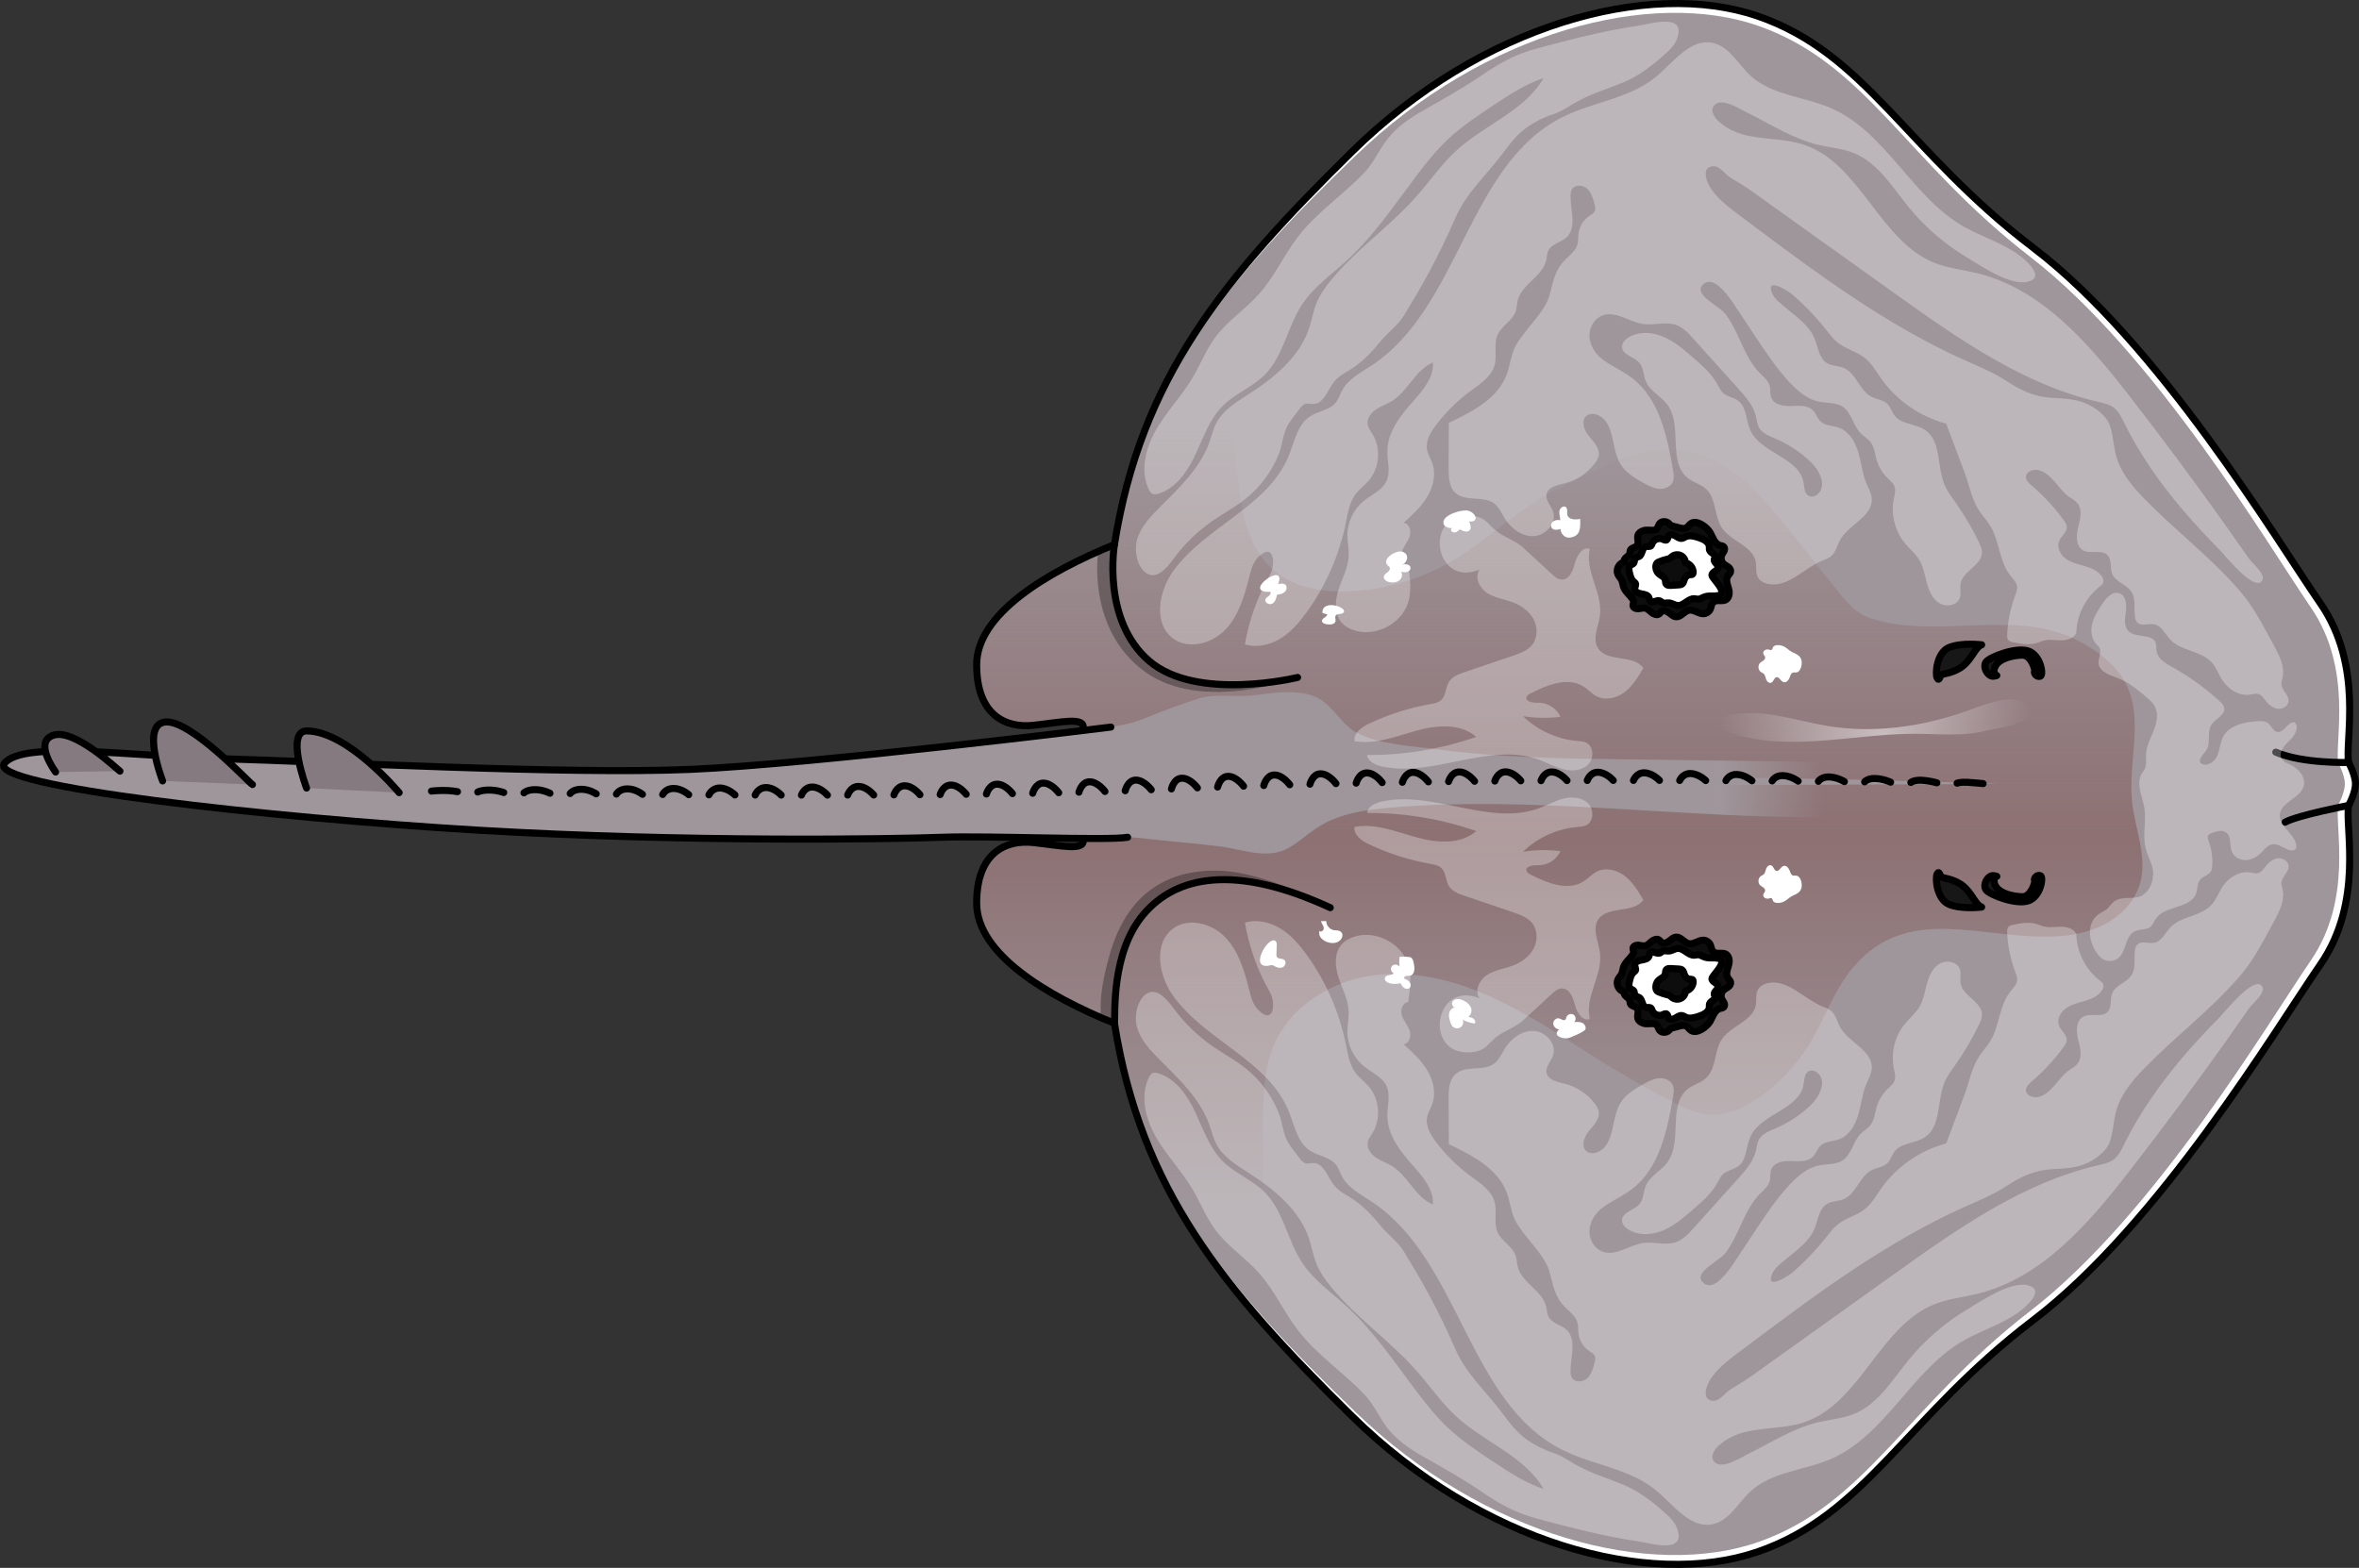 <?xml version="1.0" encoding="utf-8"?>
<!-- Generator: Adobe Illustrator 22.0.0, SVG Export Plug-In . SVG Version: 6.00 Build 0)  -->
<svg version="1.1" id="Layer_1" xmlns="http://www.w3.org/2000/svg" xmlns:xlink="http://www.w3.org/1999/xlink" x="0px" y="0px"
	 width="334.479px" height="222.344px" viewBox="0 0 334.479 222.344" enable-background="new 0 0 334.479 222.344"
	 xml:space="preserve">
<rect x="0" y="0" width="334.479" height="222.344" fill="#333333" stroke="none"/>
<g>
	<path fill="#FFFFFF" d="M333.009,114.22c0,0,0.97-1.761,0.97-3.048c0-1.287-0.97-3.048-0.97-3.048
		c-0.554-3.048,2.217-13.578-4.018-22.584c-6.235-9.006-22.723-36.717-40.735-50.434S264.564,7.534,249.184,2.268
		c-15.379-5.265-39.211,1.247-57.5,19.259c-18.289,18.012-29.928,32.145-33.669,55.699c-9.56,3.88-19.536,9.837-19.536,17.042
		c0,7.205,4.157,9.006,8.036,8.59s7.343-1.247,7.066,0.416c-0.277,1.663-4.849,6.651-4.849,6.651v2.494c0,0,4.572,4.988,4.849,6.651
		c0.277,1.663-3.187,0.831-7.066,0.416c-3.88-0.416-8.036,1.386-8.036,8.59c0,7.205,9.976,13.163,19.536,17.042
		c3.741,23.554,15.379,37.687,33.669,55.699c18.289,18.012,42.12,24.524,57.5,19.259c15.38-5.265,21.06-19.12,39.072-32.837
		s34.5-41.428,40.735-50.434C335.226,127.798,332.455,117.268,333.009,114.22z"/>
	<path fill="#9F969B" d="M331.537,114.15c0,0,0.94-1.721,0.94-2.978c0-1.257-0.94-2.978-0.94-2.978
		c-0.537-2.978,2.149-13.26-3.897-22.074c-6.055-8.827-22.11-36.05-39.721-49.652C270.23,22.807,264.636,9.101,249.453,3.717
		c-15.24-5.404-38.967,0.728-57.268,18.387c-18.383,17.738-30.124,31.73-33.904,55.202c-9.678,3.835-19.8,9.757-19.8,16.962
		c0,7.205,4.221,9.01,8.156,8.598c3.932-0.411,7.439-1.237,7.159,0.422c-0.28,1.659-4.911,6.638-4.911,6.638v2.491
		c0,0,4.631,4.978,4.911,6.638c0.281,1.659-3.227,0.833-7.159,0.422c-3.936-0.412-8.156,1.394-8.156,8.599
		c0,7.205,10.123,13.126,19.8,16.962c3.781,23.472,15.521,37.464,33.904,55.202c18.302,17.66,42.028,23.791,57.268,18.387
		c15.184-5.384,20.778-19.09,38.465-32.751c17.611-13.603,33.666-40.825,39.721-49.652
		C333.685,127.409,330.999,117.128,331.537,114.15z"/>
	<linearGradient id="SVGID_1_" gradientUnits="userSpaceOnUse" x1="221.129" y1="61.164" x2="221.129" y2="170.101">
		<stop  offset="0" style="stop-color:#8D7173;stop-opacity:0"/>
		<stop  offset="0.529" style="stop-color:#8D7173"/>
		<stop  offset="1" style="stop-color:#8D7173;stop-opacity:0"/>
	</linearGradient>
	<path fill="url(#SVGID_1_)" d="M166.729,52.373c-4.057,7.277-6.917,15.219-8.449,24.728c-9.678,3.835-19.8,9.757-19.8,16.962
		c0,7.205,4.221,9.01,8.156,8.598c3.932-0.411,7.439-1.237,7.159,0.422c-0.28,1.659-4.911,6.638-4.911,6.638v2.491
		c0,0,4.631,4.978,4.911,6.638c0.281,1.659-3.227,0.833-7.159,0.422c-3.936-0.411-8.156,1.394-8.156,8.599
		c0,7.205,10.123,13.126,19.8,16.962c1.999,12.413,6.246,22.168,12.503,31.234c1.199,1.738,7.515-3.803,7.865-5.538
		c0.833-4.122,0.26-9.148,0.454-13.376c0.125-2.734,0.259-5.514,1.169-8.095c2.047-5.806,7.896-9.724,13.98-10.671
		c6.084-0.946,12.321,0.694,17.893,3.315s10.629,6.194,15.878,9.412c3.005,1.842,6.079,3.571,9.213,5.182
		c1.576,0.81,3.214,1.604,4.978,1.763c2.699,0.244,5.314-1.033,7.507-2.624c2.739-1.988,5.079-4.523,6.841-7.412
		c2.059-3.377,3.341-7.231,5.79-10.336c7.137-9.049,16.735-5.189,26.397-4.874c2.98,0.097,6.036-0.135,8.776-1.312
		c2.74-1.177,5.139-3.419,5.934-6.293c1.041-3.762-0.756-7.663-1.158-11.546c-0.582-5.63,1.726-11.746-0.902-16.76
		c-0.941-1.795-2.443-3.242-4.085-4.431c-9.357-6.775-19.586-2.097-29.993-4.228c-1.218-0.249-2.439-0.586-3.502-1.231
		c-1.341-0.815-2.346-2.068-3.323-3.295c-2.215-2.783-4.43-5.565-6.645-8.348c-4.192-5.267-9.119-10.953-15.817-11.623
		c-6.053-0.605-11.859,3.054-17.094,5.551c-5.506,2.627-9.801,7.176-15.036,10.246c-4.207,2.467-8.99,3.944-13.855,4.281
		c-4.152,0.287-8.642-0.379-11.716-3.184c-3.447-3.146-4.32-8.161-4.849-12.798C174.7,60.984,173.9,54.785,166.729,52.373z"/>
	<path opacity="0.3" d="M172.549,123.468c-7.178-0.107-12.768,3.368-15.189,11.828c-2.206,7.71-0.68,8.53-1.673,8.46
		c0.782,0.339,1.566,0.665,2.349,0.978c0.057-2.082-0.204-9.994,4.098-15.064c4.634-5.462,12.91-7.201,26.482-0.952
		C188.616,128.718,179.727,123.576,172.549,123.468z"/>
	<path opacity="0.3" d="M158.016,77.226c0,0-1.84,10.735,4.946,16.528c6.786,5.793,21.02,2.317,21.02,2.317
		s-13.523,5.138-21.695-0.846c-8.289-6.07-6.574-17.026-6.574-17.026L158.016,77.226z"/>
	<path fill="none" stroke="#000000" stroke-linecap="round" stroke-linejoin="round" stroke-miterlimit="10" d="M333.009,114.22
		c0,0,0.97-1.761,0.97-3.048c0-1.287-0.97-3.048-0.97-3.048c-0.554-3.048,2.217-13.578-4.018-22.584
		c-6.235-9.006-22.723-36.717-40.735-50.434S264.564,7.534,249.184,2.268c-15.379-5.265-39.211,1.247-57.5,19.259
		c-18.289,18.012-29.928,32.145-33.669,55.699c-9.56,3.88-19.536,9.837-19.536,17.042c0,7.205,4.157,9.006,8.036,8.59
		s7.343-1.247,7.066,0.416c-0.277,1.663-4.849,6.651-4.849,6.651v2.494c0,0,4.572,4.988,4.849,6.651
		c0.277,1.663-3.187,0.831-7.066,0.416c-3.88-0.416-8.036,1.386-8.036,8.59c0,7.205,9.976,13.163,19.536,17.042
		c3.741,23.554,15.379,37.687,33.669,55.699c18.289,18.012,42.12,24.524,57.5,19.259c15.38-5.265,21.06-19.12,39.072-32.837
		s34.5-41.428,40.735-50.434C335.226,127.798,332.455,117.268,333.009,114.22z"/>
	<linearGradient id="SVGID_2_" gradientUnits="userSpaceOnUse" x1="211.636" y1="109.594" x2="258.448" y2="109.594">
		<stop  offset="0.687" style="stop-color:#9F969B"/>
		<stop  offset="1" style="stop-color:#9F969B;stop-opacity:0"/>
	</linearGradient>
	<path fill="url(#SVGID_2_)" d="M229.831,107.67c-8.579-0.117-17.187-0.247-25.707-1.361c-3.646-0.477-8.556-0.687-11.841-2.456
		c-2.416-1.301-3.454-4.307-6.22-5.213c-3.028-0.991-5.972-0.222-9.042,0.02c-2.642,0.208-4.746-0.36-7.29,0.469
		c-2.436,0.794-4.842,1.682-7.21,2.66c-2.788,1.152-5.374,1.368-8.364,1.731c-2.087,0.253-4.174,0.502-6.261,0.749
		c-6.113,0.721-12.229,1.416-18.349,2.074c-10.523,1.131-21.085,2.314-31.664,2.767c-17.5,0.75-52.375-1.125-66-1.5
		s-28.5-2.625-31.25,0.625s37.625,7.75,67.25,9.5s59.125,1.25,65.625,1c6.274-0.241,12.576,0.088,18.852,0.158
		c3.135,0.035,6.418-0.399,9.484-0.032c3.694,0.443,7.409,0.695,11.102,1.167c3.291,0.42,6.78,1.954,9.843,0.172
		c1.49-0.867,2.758-2.074,4.222-2.984c3.054-1.9,6.755-2.398,10.339-2.699c27.641-2.319,55.775,4.51,83.043-0.574
		c1.438-0.268,2.887-0.574,4.209-1.199c0.498-0.235,0.998-0.537,1.269-1.016c0.535-0.945-0.077-2.207-1.013-2.757
		c-0.936-0.55-2.078-0.58-3.163-0.595C264.408,108.139,247.12,107.905,229.831,107.67z"/>
	<path fill="none" stroke="#000000" stroke-linecap="round" stroke-linejoin="round" stroke-miterlimit="10" d="M157.508,103.109
		c0,0-42.125,5.25-59.625,6s-52.375-1.125-66-1.5s-28.5-2.625-31.25,0.625s37.625,7.75,67.25,9.5s59.125,1.25,65.625,1
		c6.5-0.25,23.625,0.5,26.375,0"/>
	<path fill="#857A80" d="M56.593,112.407c-0.065-0.057-7.172-8.635-13.05-8.758c-3.147-0.066-0.077,8.109-0.077,8.109"/>
	<path fill="#857A80" d="M35.794,111.26c-0.37-0.14-8.639-9.107-12.276-8.879s-0.463,8.363-0.463,8.363"/>
	<path fill="none" stroke="#000000" stroke-linecap="round" stroke-linejoin="round" stroke-miterlimit="10" d="M56.593,112.407
		c-0.065-0.057-7.172-8.635-13.05-8.758c-3.147-0.066-0.077,8.109-0.077,8.109"/>
	<path fill="none" stroke="#000000" stroke-linecap="round" stroke-linejoin="round" stroke-miterlimit="10" d="M35.794,111.26
		c-0.37-0.14-8.639-9.107-12.276-8.879s-0.463,8.363-0.463,8.363"/>
	<path fill="#857A80" d="M17.008,109.359c-0.375-0.25-6.375-6-9.375-5.113s0.25,5.238,0.25,5.238"/>
	<path fill="none" stroke="#000000" stroke-linecap="round" stroke-linejoin="round" stroke-miterlimit="10" d="M17.008,109.359
		c-0.375-0.25-6.375-6-9.375-5.113s0.25,5.238,0.25,5.238"/>
	<path fill="#171717" stroke="#000000" stroke-linecap="round" stroke-linejoin="round" stroke-miterlimit="10" d="M280.978,128.63
		c0,0-2.75,0.351-4.564-0.351c-1.814-0.702-2.048-3.745-1.756-4.33c0.293-0.585,0.41,0.234,0.585,0.41
		c0.176,0.176,1.814,0.234,3.101,1.287S280.101,128.337,280.978,128.63z"/>
	<path fill="#171717" stroke="#000000" stroke-linecap="round" stroke-linejoin="round" stroke-miterlimit="10" d="M282.734,124.709
		c0.031-0.526,0.878-0.351,0-0.527c-0.878-0.176-1.697,1.343-1.112,2.047s4.213,2.108,5.969,1.523
		c1.756-0.585,2.224-3.422,1.697-3.584c-0.527-0.162-0.936,0.424-0.819,0.716c0.117,0.293-0.527,2.282-1.697,2.282
		C285.601,127.167,282.617,126.699,282.734,124.709z"/>
	<path fill="#171717" stroke="#000000" stroke-linecap="round" stroke-linejoin="round" stroke-miterlimit="10" d="M280.978,91.442
		c0,0-2.75-0.351-4.564,0.351c-1.814,0.702-2.048,3.745-1.756,4.33c0.293,0.585,0.41-0.234,0.585-0.41
		c0.176-0.176,1.814-0.234,3.101-1.287C279.633,93.373,280.101,91.734,280.978,91.442z"/>
	<path fill="#171717" stroke="#000000" stroke-linecap="round" stroke-linejoin="round" stroke-miterlimit="10" d="M282.734,95.362
		c0.031,0.526,0.878,0.351,0,0.527c-0.878,0.176-1.697-1.343-1.112-2.047s4.213-2.108,5.969-1.523
		c1.756,0.585,2.224,3.422,1.697,3.584c-0.527,0.162-0.936-0.424-0.819-0.716s-0.527-2.282-1.697-2.282
		C285.601,92.905,282.617,93.373,282.734,95.362z"/>
	<path fill="none" stroke="#000000" stroke-linecap="round" stroke-linejoin="round" stroke-miterlimit="10" d="M333.009,114.22
		c0,0-7.185,1.381-9.006,2.375"/>
	<path fill="none" stroke="#000000" stroke-linecap="round" stroke-linejoin="round" stroke-miterlimit="10" d="M333.009,108.124
		c0,0-6.523,0.195-10.33-1.46"/>
	<path fill="none" stroke="#000000" stroke-linecap="round" stroke-linejoin="round" stroke-miterlimit="10" d="M158.016,145.118
		c0.146-1.214-0.516-9.986,4.118-15.448c4.634-5.462,12.91-7.201,26.482-0.952"/>
	<path fill="none" stroke="#000000" stroke-linecap="round" stroke-linejoin="round" stroke-miterlimit="10" d="M158.016,77.226
		c0,0-1.84,10.735,4.946,16.528c6.786,5.793,21.02,2.317,21.02,2.317"/>
	<path opacity="0.3" fill="#FFFFFF" d="M221.96,36.803c0.654-0.648,1.459-1.238,1.707-2.125c0.136-0.485,0.084-1.001,0.138-1.503
		c0.113-1.044,0.718-2.024,1.6-2.594c0.247-0.159,0.526-0.3,0.673-0.555c0.191-0.332,0.098-0.749,0-1.119
		c-0.208-0.783-0.443-1.613-1.046-2.155c-0.602-0.542-1.699-0.611-2.134,0.072c-0.18,0.282-0.215,0.631-0.216,0.965
		c-0.007,2.052,0.931,4.516-0.59,5.893c-0.775,0.701-2.031,0.872-2.52,1.796c-0.236,0.445-0.234,0.974-0.349,1.465
		c-0.538,2.284-3.462,3.37-4.028,5.647c-0.129,0.517-0.123,1.063-0.293,1.568c-0.448,1.329-1.969,2.026-2.551,3.302
		c-0.602,1.321-0.049,2.901-0.428,4.303c-0.448,1.657-2.048,2.677-3.429,3.696c-1.853,1.369-3.508,3.004-4.898,4.841
		c-0.773,1.022-1.497,2.254-1.249,3.511c0.127,0.641,0.495,1.205,0.72,1.817c0.578,1.572,0.166,3.371-0.693,4.809
		c-0.859,1.438-2.119,2.584-3.361,3.708c0.805,0.063,1.12,1.147,0.863,1.913c-0.256,0.766-0.847,1.386-1.1,2.153
		c-0.252,0.767,0.076,1.851,0.882,1.901c0.265,1.765,0.526,3.6,0.007,5.307c-0.949,3.12-4.754,5.024-7.819,3.913
		c-0.59-0.214-1.155-0.528-1.579-0.99c-1.126-1.227-0.993-3.154-0.474-4.737c0.519-1.583,1.357-3.101,1.433-4.764
		c0.045-0.988-0.184-1.97-0.18-2.959c0.008-1.848,0.881-3.674,2.315-4.84c1.118-0.909,2.607-1.502,3.221-2.806
		c0.616-1.31,0.116-2.844,0.131-4.292c0.029-2.751,1.92-5.089,3.747-7.147c1.372-1.545,2.855-3.319,2.713-5.38
		c-2.488,1.006-3.528,4.055-5.814,5.46c-0.742,0.456-1.592,0.722-2.306,1.22c-0.714,0.497-1.3,1.343-1.116,2.194
		c0.099,0.46,0.404,0.843,0.653,1.243c1.246,2.007,1.032,4.812-0.505,6.606c-0.604,0.705-1.38,1.257-1.928,2.007
		c-0.833,1.14-1.048,2.599-1.328,3.983c-0.923,4.554-2.827,8.906-5.543,12.675c-1.031,1.431-2.205,2.802-3.706,3.73
		c-1.501,0.928-3.378,1.368-5.062,0.844c0.587-3.452,1.787-6.799,3.527-9.837c0.908-1.585,0.57-4.762-1.662-2.516
		c-0.729,0.733-1.003,1.79-1.257,2.792c-0.674,2.667-1.462,5.437-3.348,7.44c-1.886,2.002-5.213,2.923-7.433,1.299
		c-2.85-2.085-2.079-6.659-0.025-9.531c4.549-6.361,13.498-9.162,16.419-16.415c0.805-1.997,1.213-4.398,3.018-5.573
		c1.168-0.761,2.775-0.872,3.647-1.959c0.398-0.495,0.578-1.126,0.877-1.687c0.879-1.654,2.671-2.558,4.233-3.591
		c12.531-8.29,13.586-28.456,27.019-35.188c4.338-2.174,9.564-2.645,13.293-5.75c2.493-2.076,4.836-5.448,8.011-4.782
		c2.352,0.493,3.588,3.007,5.35,4.641c3.038,2.819,7.63,2.962,11.431,4.613c7.866,3.417,11.556,12.855,19.091,16.953
		c2.479,1.348,5.257,2.212,7.553,3.884c0.997,0.726,3.745,3.102,1.352,3.758c-2.513,0.69-6.607-2.158-8.661-3.384
		c-3.154-1.882-5.989-4.305-8.311-7.154c-2.345-2.877-4.39-6.335-7.839-7.708c-1.572-0.626-3.293-0.746-4.941-1.132
		c-3.603-0.844-6.732-2.904-10.014-4.517c-1.024-0.503-3.438-2.103-4.58-1.276c-0.962,0.697-0.283,1.82,0.43,2.47
		c1.087,0.991,2.505,1.636,3.928,1.967c2.676,0.623,5.515,0.458,8.123,1.321c8.06,2.669,10.723,13.717,18.635,16.797
		c1.901,0.74,3.962,0.947,5.944,1.428c9.162,2.222,15.802,9.951,21.585,17.397c4.682,6.028,9.236,12.154,13.659,18.375
		c1.12,1.575,2.202,3.178,3.334,4.743c0.464,0.641,2.334,2.15,1.865,3.029c-1.003,1.881-5.375-3.629-6.101-4.365
		c-1.797-1.82-3.544-3.691-5.2-5.64c-3.234-3.805-6.132-7.919-8.334-12.411c-0.357-0.728-0.716-1.491-1.348-1.999
		c-0.651-0.522-1.502-0.702-2.315-0.891c-10.688-2.483-19.92-9.006-28.846-15.388c-4.52-3.232-9.04-6.463-13.56-9.695
		c-2.26-1.616-4.52-3.232-6.78-4.848c-0.975-0.697-2.022-1.278-3-1.9c-0.724-0.461-1.447-1.646-2.415-1.574
		c-1.091,0.081-1.165,1.007-0.9,1.887c0.696,2.312,3.615,4.278,5.44,5.649c9.883,7.424,19.871,14.911,31.15,19.968
		c2.004,0.898,4.055,1.724,5.893,2.925c2.192,1.434,4.066,2.304,6.704,2.433c1.447,0.071,2.92,0.147,4.279,0.65
		c1.432,0.531,3.214,1.765,3.724,3.283c0.541,1.609,0.512,3.451,1.144,5.099c0.782,2.039,2.25,3.734,3.773,5.298
		c4.349,4.468,9.378,8.262,13.454,12.98c1.8,2.084,2.995,4.308,4.297,6.716c0.209,0.386,0.418,0.773,0.627,1.159
		c0.748,1.383,1.52,2.922,1.184,4.458c-0.069,0.314-0.184,0.625-0.166,0.945c0.051,0.885,1.082,1.525,1.014,2.409
		c-0.054,0.708-0.863,1.175-1.566,1.076c-0.703-0.099-1.281-0.608-1.715-1.17c-0.288-0.372-0.572-0.805-1.025-0.927
		c-0.358-0.097-0.732,0.027-1.098,0.087c-1.57,0.256-3.144-0.733-4.003-2.072c-0.532-0.829-0.857-1.797-1.523-2.522
		c-1.51-1.645-4.281-1.561-5.816-3.182c-0.748-0.79-1.243-1.996-2.313-2.193c-0.812-0.15-1.816,0.331-2.39-0.264
		c-0.206-0.213-0.286-0.517-0.328-0.81c-0.169-1.198,0.163-2.538-0.504-3.547c-0.688-1.041-2.233-1.356-2.715-2.507
		c-0.361-0.862-0.02-2.001-0.667-2.676c-0.832-0.868-2.398-0.099-3.452-0.678c-1.044-0.574-1.013-2.076-0.724-3.231
		c0.288-1.156,0.655-2.505-0.086-3.437c-0.33-0.415-0.823-0.657-1.252-0.969c-1.558-1.135-2.414-3.31-4.291-3.746
		c-0.766-0.178-1.799,0.224-1.769,1.01c0.018,0.477,0.419,0.837,0.782,1.147c1.705,1.457,3.239,3.114,4.559,4.927
		c0.206,0.282,0.413,0.587,0.44,0.935c0.062,0.794-0.79,1.337-1.084,2.078c-0.35,0.883,0.182,1.911,0.952,2.467
		c0.77,0.556,1.727,0.766,2.638,1.034c0.911,0.268,1.853,0.641,2.422,1.402c0.223,0.298,0.379,0.702,0.22,1.038
		c-0.094,0.2-0.282,0.337-0.457,0.472c-2.018,1.558-3.279,4.056-3.333,6.605c-0.345,0.733-1.252,1.014-2.062,1.027
		s-1.631-0.158-2.423,0.012c-0.451,0.097-0.872,0.301-1.319,0.418c-1.032,0.269-2.121,0.055-3.165-0.161
		c-0.237-0.049-0.491-0.107-0.653-0.288c-0.191-0.214-0.195-0.531-0.181-0.818c0.092-1.888,0.477-3.762,1.139-5.533
		c0.149-0.4,0.316-0.815,0.27-1.24c-0.068-0.638-0.584-1.118-0.982-1.621c-1.573-1.989-1.502-4.854-2.829-7.014
		c-0.446-0.726-1.037-1.351-1.514-2.056c-1.105-1.635-1.402-3.544-2.069-5.351c-0.874-2.368-1.775-4.726-2.663-7.088
		c-3.68-0.959-6.996-3.251-9.194-6.354c-0.743-1.049-1.383-2.209-2.397-2.999c-1.127-0.878-2.606-1.208-3.733-2.087
		c-0.674-0.526-1.189-1.223-1.72-1.894c-1.409-1.781-2.985-3.43-4.698-4.921c-0.534-0.465-3.968-2.72-2.92-0.189
		c0.332,0.802,1.389,1.582,2.038,2.121c1.512,1.257,3.223,2.456,3.968,4.275c0.501,1.224,0.615,2.778,1.744,3.467
		c0.706,0.43,1.609,0.367,2.373,0.685c1.778,0.739,2.245,3.219,3.958,4.098c0.737,0.378,1.659,0.429,2.251,1.009
		c0.459,0.45,0.616,1.125,1.004,1.637c0.967,1.278,2.943,1.148,4.285,2.026c2.37,1.55,1.716,5.168,2.803,7.783
		c0.383,0.921,0.995,1.724,1.57,2.538c1.263,1.79,2.377,3.686,3.324,5.661c0.215,0.449,0.426,0.921,0.423,1.418
		c-0.013,1.836-2.707,2.614-3.035,4.42c-0.121,0.669,0.113,1.383-0.108,2.026c-0.374,1.085-1.925,1.352-2.903,0.752
		c-0.978-0.6-1.471-1.746-1.77-2.853c-0.299-1.108-0.473-2.275-1.061-3.26c-0.536-0.897-1.372-1.569-2.038-2.374
		c-1.429-1.728-2.029-4.114-1.587-6.312c0.12-0.595,0.309-1.225,0.091-1.792c-0.179-0.464-0.595-0.784-0.953-1.129
		c-0.754-0.726-1.311-1.656-1.596-2.663c-0.234-0.826-0.303-1.734-0.815-2.422c-0.394-0.529-1.002-0.856-1.46-1.331
		c-1.052-1.092-1.255-2.897-2.522-3.73c-0.968-0.636-2.233-0.485-3.368-0.718c-1.649-0.339-3.004-1.495-4.152-2.726
		c-1.862-1.997-3.38-4.285-4.889-6.561c-0.905-1.365-1.81-2.729-2.714-4.094c-0.732-1.104-3.141-4.931-4.767-3.133
		c-1.24,1.372,2.385,2.968,3.208,4.017c2.028,2.585,2.645,6.135,4.955,8.472c0.54,0.547,1.192,1.06,1.387,1.804
		c0.141,0.535,0.02,1.121,0.213,1.64c0.384,1.03,1.729,1.256,2.827,1.207c1.098-0.049,2.364-0.149,3.121,0.647
		c0.422,0.444,0.589,1.088,1.028,1.515c0.675,0.655,1.746,0.598,2.631,0.915c1.427,0.511,2.288,1.978,2.723,3.43
		c0.434,1.452,0.566,2.994,1.147,4.394c0.301,0.726,0.727,1.427,0.781,2.211c0.179,2.576-3.337,3.687-4.544,5.97
		c-0.389,0.736-0.552,1.63-1.178,2.178c-0.383,0.335-0.885,0.489-1.353,0.688c-2.572,1.09-4.746,3.762-7.503,3.309
		c-0.643-0.106-1.294-0.427-1.59-1.008c-0.325-0.638-0.149-1.409-0.271-2.115c-0.398-2.298-3.511-2.921-4.811-4.857
		c-1.119-1.666-0.768-4.144-2.241-5.507c-0.73-0.675-1.765-0.918-2.555-1.522c-2.958-2.261-0.714-7.465-2.938-10.451
		c-0.914-1.227-2.508-1.936-3.076-3.357c-0.33-0.825-0.276-1.82-0.84-2.507c-0.765-0.932-2.539-1.181-2.51-2.387
		c0.013-0.529,0.429-0.963,0.875-1.248c1.43-0.912,3.322-0.813,4.89-0.167s2.882,1.771,4.167,2.877
		c1.362,1.173,2.753,2.38,3.621,3.955c0.226,0.41,0.421,0.851,0.763,1.17c0.587,0.549,1.482,0.629,2.131,1.103
		c1.242,0.906,1.119,2.768,1.738,4.175c1.462,3.318,6.92,3.847,7.55,7.417c0.124,0.705,0.113,1.593,0.753,1.914
		c0.425,0.213,0.96,0.033,1.304-0.295c1.267-1.209,0.204-3.347-1.066-4.552c-1.455-1.38-3.157-2.499-5.001-3.287
		c-0.869-0.371-1.842-0.731-2.299-1.557c-0.271-0.489-0.313-1.067-0.446-1.61c-0.374-1.528-1.463-2.764-2.515-3.933
		c-2.113-2.347-4.226-4.695-6.339-7.042c-0.718-0.798-1.481-1.626-2.496-1.976c-1.46-0.504-3.075,0.098-4.604-0.115
		c-1.983-0.277-3.872-1.904-5.761-1.239c-1.087,0.383-1.817,1.513-1.88,2.663s0.475,2.284,1.291,3.096
		c0.489,0.486,1.07,0.868,1.661,1.222c1.032,0.618,2.111,1.165,3.067,1.894c3.888,2.966,4.993,8.251,5.827,13.069
		c0.098,0.567,0.192,1.176-0.05,1.699c-0.327,0.708-1.196,1.033-1.972,0.961c-0.777-0.072-1.485-0.457-2.166-0.837
		c-1.244-0.695-2.534-1.452-3.27-2.672c-1.346-2.233-0.762-5.791-3.113-6.917c-0.536-0.257-1.225-0.303-1.688,0.069
		c-0.838,0.673-0.361,2.04,0.325,2.867c0.686,0.827,1.585,1.723,1.395,2.781c-0.069,0.383-0.279,0.725-0.51,1.039
		c-1.052,1.432-2.619,2.477-4.345,2.898c-1.018,0.249-2.327,0.499-2.539,1.526c-0.179,0.867,0.61,1.605,0.908,2.439
		c0.575,1.609-0.98,3.411-2.686,3.512c-1.706,0.101-3.275-1.081-4.167-2.539c-0.446-0.729-0.788-1.561-1.468-2.078
		c-1.532-1.165-4.032-0.21-5.474-1.486c-0.944-0.835-1.007-2.261-1-3.522c0.012-2.147,0.024-4.295,0.035-6.442
		c3.319-1.561,6.939-3.437,8.213-6.877c0.459-1.238,0.569-2.595,1.133-3.788c0.286-0.605,0.682-1.151,1.075-1.693
		c1.205-1.66,3.218-3.638,3.798-5.571C220.248,40.028,220.352,38.395,221.96,36.803z"/>
	<path opacity="0.3" fill="#FFFFFF" d="M212.96,21.896c-2.238,2.989-5.059,5.451-6.589,8.976c-1.213,2.795-2.553,5.536-4.009,8.213
		c-1.049,1.927-2.175,3.806-3.319,5.677c-0.859,1.404-2.154,2.258-3.21,3.544c-1.26,1.537-2.603,3.007-4.306,4.064
		c-0.816,0.506-1.698,0.956-2.309,1.697c-0.982,1.193-1.482,3.227-3.028,3.23c-0.349,0.001-0.702-0.12-1.041-0.04
		c-0.416,0.098-0.703,0.468-0.955,0.814c-0.703,0.967-1.542,1.877-1.941,2.973c-0.424,1.165-0.538,2.42-1.033,3.587
		c-1.003,2.366-2.588,4.491-4.599,6.094c-1.504,1.199-3.218,2.107-4.794,3.209c-2,1.399-3.778,3.114-5.247,5.063
		c-0.856,1.135-2.371,3.3-3.955,2.334c-1.448-0.883-1.824-3.286-1.412-4.759c0.501-1.796,1.829-3.228,3.145-4.549
		c2.779-2.792,5.804-5.588,7.117-9.302c0.324-0.916,0.538-1.877,0.988-2.737c0.958-1.83,2.83-2.957,4.567-4.074
		c3.639-2.341,7.236-5.276,8.595-9.384c0.377-1.139,0.568-2.338,1.009-3.454c0.485-1.227,1.258-2.32,2.093-3.342
		c3.576-4.377,8.348-7.63,12.093-11.862c1.933-2.184,3.589-4.624,5.748-6.584c3.977-3.61,9.606-5.565,12.3-10.211
		c-2.564,0.843-4.848,2.352-7.097,3.844c-2.261,1.5-4.534,3.009-6.507,4.871c-1.65,1.558-3.069,3.342-4.436,5.154
		c-3.133,4.152-6.058,8.521-9.897,12.031c-2.176,1.99-4.66,3.722-6.291,6.178c-2.105,3.169-2.641,7.33-5.332,10.018
		c-1.729,1.728-4.151,2.624-5.89,4.342c-1.888,1.866-2.77,4.485-3.892,6.891c-1.122,2.406-2.756,4.851-5.296,5.623
		c-0.248,0.076-0.52,0.133-0.764,0.042c-0.294-0.11-0.471-0.406-0.602-0.691c-1.251-2.705-0.395-5.95,1.111-8.521
		s3.616-4.748,5.134-7.312c1.102-1.862,1.885-3.915,3.167-5.657c1.753-2.381,4.326-4.026,6.283-6.242
		c2.162-2.449,3.504-5.513,5.502-8.098c2.676-3.463,6.379-5.908,9.379-9.056c1.453-1.524,2.098-3.31,3.392-4.909
		c1.312-1.622,3.079-2.84,4.878-3.863c2.819-1.603,5.569-3.124,8.247-4.953c2.634-1.798,4.877-3.072,8.007-3.905
		c4.679-1.244,9.373-2.492,14.172-3.187c1.777-0.257,7.197-1.998,5.587,1.974c-0.325,0.801-0.968,1.426-1.612,2.002
		c-1.806,1.613-3.695,3.103-5.93,4.029c-2.24,0.928-4.63,1.619-6.74,2.832c-1.209,0.694-2.027,1.304-3.286,1.717
		c-1.3,0.426-2.599,1.083-3.709,1.88C214.996,19.148,214.014,20.489,212.96,21.896z"/>
	<path opacity="0.3" fill="#FFFFFF" d="M221.96,185.426c0.654,0.648,1.459,1.238,1.707,2.125c0.136,0.485,0.084,1.001,0.138,1.503
		c0.113,1.044,0.718,2.024,1.6,2.594c0.247,0.159,0.526,0.3,0.673,0.555c0.191,0.332,0.098,0.749,0,1.119
		c-0.208,0.783-0.443,1.613-1.046,2.155s-1.699,0.611-2.134-0.072c-0.18-0.282-0.215-0.631-0.216-0.965
		c-0.007-2.052,0.931-4.516-0.59-5.893c-0.775-0.701-2.031-0.872-2.52-1.796c-0.236-0.445-0.234-0.974-0.349-1.465
		c-0.538-2.284-3.462-3.37-4.028-5.647c-0.129-0.517-0.123-1.063-0.293-1.568c-0.448-1.329-1.969-2.026-2.551-3.302
		c-0.602-1.321-0.049-2.901-0.428-4.303c-0.448-1.657-2.048-2.677-3.429-3.696c-1.853-1.369-3.508-3.004-4.898-4.841
		c-0.773-1.022-1.497-2.254-1.249-3.511c0.127-0.641,0.495-1.205,0.72-1.817c0.578-1.572,0.166-3.371-0.693-4.809
		c-0.859-1.438-2.119-2.584-3.361-3.708c0.805-0.063,1.12-1.147,0.863-1.913s-0.847-1.385-1.1-2.153
		c-0.252-0.767,0.076-1.851,0.882-1.901c0.265-1.765,0.526-3.6,0.007-5.307c-0.949-3.12-4.754-5.024-7.819-3.913
		c-0.59,0.214-1.155,0.528-1.579,0.99c-1.126,1.227-0.993,3.154-0.474,4.737c0.519,1.583,1.357,3.101,1.433,4.764
		c0.045,0.988-0.184,1.97-0.18,2.959c0.008,1.848,0.881,3.674,2.315,4.84c1.118,0.909,2.607,1.502,3.221,2.806
		c0.616,1.31,0.116,2.844,0.131,4.292c0.029,2.751,1.92,5.089,3.747,7.147c1.372,1.545,2.855,3.319,2.713,5.38
		c-2.488-1.006-3.528-4.055-5.814-5.46c-0.742-0.456-1.592-0.722-2.306-1.22c-0.714-0.497-1.3-1.343-1.116-2.194
		c0.099-0.46,0.404-0.843,0.653-1.243c1.246-2.007,1.032-4.812-0.505-6.606c-0.604-0.705-1.38-1.257-1.928-2.007
		c-0.833-1.14-1.048-2.599-1.328-3.983c-0.923-4.554-2.827-8.906-5.543-12.675c-1.031-1.431-2.205-2.802-3.706-3.73
		c-1.501-0.928-3.378-1.368-5.062-0.844c0.587,3.452,1.787,6.799,3.527,9.837c0.908,1.585,0.57,4.762-1.662,2.516
		c-0.729-0.733-1.003-1.79-1.257-2.792c-0.674-2.667-1.462-5.437-3.348-7.44s-5.213-2.923-7.433-1.299
		c-2.85,2.085-2.079,6.659-0.025,9.531c4.549,6.361,13.498,9.162,16.419,16.415c0.805,1.997,1.213,4.398,3.018,5.573
		c1.168,0.761,2.775,0.872,3.647,1.959c0.398,0.495,0.578,1.126,0.877,1.687c0.879,1.654,2.671,2.558,4.233,3.591
		c12.531,8.29,13.586,28.456,27.019,35.188c4.338,2.174,9.564,2.645,13.293,5.75c2.493,2.076,4.836,5.448,8.011,4.782
		c2.352-0.493,3.588-3.007,5.35-4.641c3.038-2.819,7.63-2.962,11.431-4.613c7.866-3.417,11.556-12.855,19.091-16.953
		c2.479-1.348,5.257-2.212,7.553-3.884c0.997-0.726,3.745-3.102,1.352-3.758c-2.513-0.69-6.607,2.158-8.661,3.384
		c-3.154,1.882-5.989,4.305-8.311,7.154c-2.345,2.877-4.39,6.335-7.839,7.708c-1.572,0.626-3.293,0.746-4.941,1.132
		c-3.603,0.844-6.732,2.904-10.014,4.517c-1.024,0.503-3.438,2.103-4.58,1.276c-0.962-0.697-0.283-1.82,0.43-2.47
		c1.087-0.991,2.505-1.636,3.928-1.967c2.676-0.623,5.515-0.458,8.123-1.321c8.06-2.669,10.723-13.717,18.635-16.797
		c1.901-0.74,3.962-0.947,5.944-1.428c9.162-2.222,15.802-9.951,21.585-17.397c4.682-6.028,9.236-12.154,13.659-18.375
		c1.12-1.575,2.202-3.178,3.334-4.743c0.464-0.641,2.334-2.15,1.865-3.029c-1.003-1.881-5.375,3.629-6.101,4.365
		c-1.797,1.82-3.544,3.691-5.2,5.64c-3.234,3.805-6.132,7.919-8.334,12.411c-0.357,0.728-0.716,1.491-1.348,1.999
		c-0.651,0.522-1.502,0.702-2.315,0.891c-10.688,2.483-19.92,9.006-28.846,15.388c-4.52,3.232-9.04,6.463-13.56,9.695
		c-2.26,1.616-4.52,3.232-6.78,4.848c-0.975,0.697-2.022,1.278-3,1.9c-0.724,0.461-1.447,1.646-2.415,1.574
		c-1.091-0.081-1.165-1.007-0.9-1.887c0.696-2.312,3.615-4.278,5.44-5.649c9.883-7.424,19.871-14.911,31.15-19.968
		c2.004-0.898,4.055-1.724,5.893-2.926c2.192-1.434,4.066-2.304,6.704-2.433c1.447-0.071,2.92-0.147,4.279-0.65
		c1.432-0.531,3.214-1.765,3.724-3.283c0.541-1.609,0.512-3.451,1.144-5.099c0.782-2.039,2.25-3.734,3.773-5.298
		c4.349-4.468,9.378-8.262,13.454-12.98c1.8-2.084,2.995-4.308,4.297-6.716c0.209-0.386,0.418-0.773,0.627-1.159
		c0.748-1.383,1.52-2.922,1.184-4.458c-0.069-0.314-0.184-0.625-0.166-0.945c0.051-0.885,1.082-1.525,1.014-2.409
		c-0.054-0.708-0.863-1.175-1.566-1.076s-1.281,0.608-1.715,1.17c-0.288,0.372-0.572,0.805-1.025,0.927
		c-0.358,0.097-0.732-0.027-1.098-0.087c-1.57-0.256-3.144,0.733-4.003,2.072c-0.532,0.829-0.857,1.797-1.523,2.522
		c-1.51,1.645-4.281,1.561-5.816,3.182c-0.748,0.79-1.243,1.996-2.313,2.193c-0.812,0.15-1.816-0.331-2.39,0.264
		c-0.206,0.213-0.286,0.517-0.328,0.81c-0.169,1.198,0.163,2.538-0.504,3.547c-0.688,1.041-2.233,1.356-2.715,2.507
		c-0.361,0.862-0.02,2.001-0.667,2.676c-0.832,0.868-2.398,0.099-3.452,0.678c-1.044,0.574-1.013,2.076-0.724,3.231
		c0.288,1.156,0.655,2.505-0.086,3.437c-0.33,0.415-0.823,0.657-1.252,0.969c-1.558,1.135-2.414,3.31-4.291,3.746
		c-0.766,0.178-1.799-0.224-1.769-1.01c0.018-0.477,0.419-0.837,0.782-1.147c1.705-1.457,3.239-3.114,4.559-4.927
		c0.206-0.282,0.413-0.587,0.44-0.935c0.062-0.794-0.79-1.337-1.084-2.078c-0.35-0.883,0.182-1.911,0.952-2.467
		c0.77-0.556,1.727-0.766,2.638-1.034s1.853-0.641,2.422-1.402c0.223-0.298,0.379-0.702,0.22-1.038
		c-0.094-0.2-0.282-0.337-0.457-0.472c-2.018-1.558-3.279-4.056-3.333-6.605c-0.345-0.733-1.252-1.014-2.062-1.027
		s-1.631,0.158-2.423-0.012c-0.451-0.097-0.872-0.301-1.319-0.418c-1.032-0.269-2.121-0.055-3.165,0.161
		c-0.237,0.049-0.491,0.107-0.653,0.288c-0.191,0.214-0.195,0.531-0.181,0.818c0.092,1.888,0.477,3.762,1.139,5.533
		c0.149,0.4,0.316,0.815,0.27,1.24c-0.068,0.638-0.584,1.118-0.982,1.621c-1.573,1.989-1.502,4.854-2.829,7.014
		c-0.446,0.726-1.037,1.351-1.514,2.056c-1.105,1.635-1.402,3.544-2.069,5.351c-0.874,2.368-1.775,4.726-2.663,7.088
		c-3.68,0.959-6.996,3.251-9.194,6.354c-0.743,1.049-1.383,2.209-2.397,2.999c-1.127,0.878-2.606,1.208-3.733,2.087
		c-0.674,0.526-1.189,1.223-1.72,1.894c-1.409,1.781-2.985,3.43-4.698,4.921c-0.534,0.465-3.968,2.72-2.92,0.189
		c0.332-0.802,1.389-1.582,2.038-2.121c1.512-1.257,3.223-2.456,3.968-4.275c0.501-1.224,0.615-2.778,1.744-3.467
		c0.706-0.43,1.609-0.367,2.373-0.685c1.778-0.739,2.245-3.219,3.958-4.098c0.737-0.378,1.659-0.429,2.251-1.009
		c0.459-0.45,0.616-1.125,1.004-1.637c0.967-1.278,2.943-1.148,4.285-2.026c2.37-1.55,1.716-5.168,2.803-7.783
		c0.383-0.921,0.995-1.724,1.57-2.538c1.263-1.79,2.377-3.686,3.324-5.661c0.215-0.449,0.426-0.921,0.423-1.418
		c-0.013-1.836-2.707-2.614-3.035-4.42c-0.121-0.669,0.113-1.383-0.108-2.026c-0.374-1.085-1.925-1.352-2.903-0.752
		c-0.978,0.6-1.471,1.746-1.77,2.853c-0.299,1.108-0.473,2.275-1.061,3.26c-0.536,0.897-1.372,1.569-2.038,2.374
		c-1.429,1.728-2.029,4.114-1.587,6.312c0.12,0.595,0.309,1.225,0.091,1.792c-0.179,0.464-0.595,0.784-0.953,1.129
		c-0.754,0.726-1.311,1.656-1.596,2.663c-0.234,0.826-0.303,1.734-0.815,2.422c-0.394,0.529-1.002,0.856-1.46,1.331
		c-1.052,1.092-1.255,2.897-2.522,3.73c-0.968,0.636-2.233,0.485-3.368,0.718c-1.649,0.339-3.004,1.495-4.152,2.726
		c-1.862,1.997-3.38,4.285-4.889,6.561c-0.905,1.365-1.81,2.729-2.714,4.094c-0.732,1.104-3.141,4.931-4.767,3.133
		c-1.24-1.372,2.385-2.968,3.208-4.017c2.028-2.585,2.645-6.135,4.955-8.472c0.54-0.547,1.192-1.06,1.387-1.804
		c0.141-0.535,0.02-1.121,0.213-1.64c0.384-1.03,1.729-1.256,2.827-1.207c1.098,0.049,2.364,0.149,3.121-0.647
		c0.422-0.444,0.589-1.088,1.028-1.515c0.675-0.655,1.746-0.598,2.631-0.915c1.427-0.511,2.288-1.978,2.723-3.43
		c0.434-1.452,0.566-2.994,1.147-4.394c0.301-0.726,0.727-1.427,0.781-2.211c0.179-2.576-3.337-3.687-4.544-5.97
		c-0.389-0.736-0.552-1.63-1.178-2.178c-0.383-0.335-0.885-0.489-1.353-0.688c-2.572-1.09-4.746-3.762-7.503-3.309
		c-0.643,0.106-1.294,0.427-1.59,1.008c-0.325,0.638-0.149,1.409-0.271,2.115c-0.398,2.298-3.511,2.921-4.811,4.857
		c-1.119,1.666-0.768,4.144-2.241,5.507c-0.73,0.675-1.765,0.918-2.555,1.522c-2.958,2.261-0.714,7.465-2.938,10.451
		c-0.914,1.227-2.508,1.936-3.076,3.357c-0.33,0.825-0.276,1.82-0.84,2.507c-0.765,0.932-2.539,1.181-2.51,2.387
		c0.013,0.529,0.429,0.963,0.875,1.248c1.43,0.912,3.322,0.813,4.89,0.167s2.882-1.771,4.167-2.877
		c1.362-1.173,2.753-2.38,3.621-3.955c0.226-0.41,0.421-0.851,0.763-1.17c0.587-0.549,1.482-0.629,2.131-1.103
		c1.242-0.906,1.119-2.768,1.738-4.175c1.462-3.318,6.92-3.847,7.55-7.417c0.124-0.705,0.113-1.593,0.753-1.914
		c0.425-0.213,0.96-0.033,1.304,0.295c1.267,1.209,0.204,3.347-1.066,4.552c-1.455,1.38-3.157,2.499-5.001,3.287
		c-0.869,0.371-1.842,0.731-2.299,1.557c-0.271,0.489-0.313,1.067-0.446,1.61c-0.374,1.528-1.463,2.764-2.515,3.933
		c-2.113,2.347-4.226,4.695-6.339,7.042c-0.718,0.798-1.481,1.626-2.496,1.976c-1.46,0.504-3.075-0.098-4.604,0.115
		c-1.983,0.277-3.872,1.904-5.761,1.239c-1.087-0.383-1.817-1.513-1.88-2.663c-0.063-1.15,0.475-2.284,1.291-3.096
		c0.489-0.486,1.07-0.868,1.661-1.222c1.032-0.618,2.111-1.165,3.067-1.894c3.888-2.966,4.993-8.251,5.827-13.069
		c0.098-0.567,0.192-1.176-0.05-1.699c-0.327-0.708-1.196-1.033-1.972-0.961c-0.777,0.072-1.485,0.457-2.166,0.837
		c-1.244,0.695-2.534,1.452-3.27,2.672c-1.346,2.233-0.762,5.791-3.113,6.917c-0.536,0.257-1.225,0.303-1.688-0.069
		c-0.838-0.673-0.361-2.04,0.325-2.867c0.686-0.827,1.585-1.723,1.395-2.781c-0.069-0.383-0.279-0.725-0.51-1.039
		c-1.052-1.432-2.619-2.477-4.345-2.898c-1.018-0.249-2.327-0.499-2.539-1.526c-0.179-0.867,0.61-1.605,0.908-2.439
		c0.575-1.609-0.98-3.411-2.686-3.512c-1.706-0.101-3.275,1.081-4.167,2.539c-0.446,0.729-0.788,1.561-1.468,2.078
		c-1.532,1.165-4.032,0.21-5.474,1.486c-0.944,0.835-1.007,2.261-1,3.522c0.012,2.147,0.024,4.295,0.035,6.442
		c3.319,1.561,6.939,3.437,8.213,6.877c0.459,1.238,0.569,2.595,1.133,3.788c0.286,0.605,0.682,1.151,1.075,1.693
		c1.205,1.66,3.218,3.638,3.798,5.571C220.248,182.201,220.352,183.834,221.96,185.426z"/>
	<path opacity="0.3" fill="#FFFFFF" d="M212.96,200.333c-2.238-2.989-5.059-5.451-6.589-8.976c-1.213-2.795-2.553-5.536-4.009-8.213
		c-1.049-1.927-2.175-3.806-3.319-5.677c-0.859-1.404-2.154-2.258-3.21-3.544c-1.26-1.537-2.603-3.007-4.306-4.064
		c-0.816-0.506-1.698-0.956-2.309-1.697c-0.982-1.193-1.482-3.227-3.028-3.23c-0.349-0.001-0.702,0.12-1.041,0.04
		c-0.416-0.098-0.703-0.468-0.955-0.814c-0.703-0.967-1.542-1.877-1.941-2.973c-0.424-1.165-0.538-2.42-1.033-3.587
		c-1.003-2.366-2.588-4.49-4.599-6.094c-1.504-1.199-3.218-2.107-4.794-3.209c-2-1.399-3.778-3.114-5.247-5.063
		c-0.856-1.135-2.371-3.3-3.955-2.334c-1.448,0.883-1.824,3.286-1.412,4.759c0.501,1.796,1.829,3.228,3.145,4.549
		c2.779,2.792,5.804,5.588,7.117,9.302c0.324,0.916,0.538,1.877,0.988,2.737c0.958,1.83,2.83,2.957,4.567,4.074
		c3.639,2.341,7.236,5.276,8.595,9.384c0.377,1.139,0.568,2.338,1.009,3.454c0.485,1.227,1.258,2.32,2.093,3.342
		c3.576,4.377,8.348,7.63,12.093,11.862c1.933,2.184,3.589,4.624,5.748,6.584c3.977,3.61,9.606,5.565,12.3,10.211
		c-2.564-0.843-4.848-2.352-7.097-3.844c-2.261-1.5-4.534-3.009-6.507-4.871c-1.65-1.558-3.069-3.342-4.436-5.154
		c-3.133-4.152-6.058-8.521-9.897-12.031c-2.176-1.99-4.66-3.722-6.291-6.178c-2.105-3.169-2.641-7.33-5.332-10.018
		c-1.729-1.728-4.151-2.624-5.89-4.342c-1.888-1.866-2.77-4.485-3.892-6.891c-1.122-2.406-2.756-4.851-5.296-5.623
		c-0.248-0.076-0.52-0.133-0.764-0.042c-0.294,0.11-0.471,0.406-0.602,0.691c-1.251,2.705-0.395,5.95,1.111,8.521
		s3.616,4.748,5.134,7.312c1.102,1.862,1.885,3.915,3.167,5.657c1.753,2.381,4.326,4.026,6.283,6.242
		c2.162,2.449,3.504,5.513,5.502,8.098c2.676,3.463,6.379,5.908,9.379,9.056c1.453,1.524,2.098,3.31,3.392,4.909
		c1.312,1.622,3.079,2.84,4.878,3.863c2.819,1.603,5.569,3.124,8.247,4.953c2.634,1.798,4.877,3.072,8.007,3.905
		c4.679,1.244,9.373,2.492,14.172,3.187c1.777,0.257,7.197,1.998,5.587-1.974c-0.325-0.801-0.968-1.426-1.612-2.002
		c-1.806-1.613-3.695-3.103-5.93-4.029c-2.24-0.928-4.63-1.619-6.74-2.832c-1.209-0.694-2.027-1.304-3.286-1.717
		c-1.3-0.426-2.599-1.083-3.709-1.88C214.996,203.081,214.014,201.74,212.96,200.333z"/>
	<path fill="#0D0D0D" stroke="#000000" stroke-linecap="round" stroke-linejoin="round" stroke-miterlimit="10" d="M233.022,75.257
		c0.282-0.141,0.948-0.038,1.257-0.053c0.143-0.007,0.289-0.015,0.42-0.073c0.467-0.205,0.382-0.756,0.767-1.019
		c0.327-0.224,0.856-0.168,1.135,0.104c0.089,0.087,0.162,0.192,0.264,0.264c0.097,0.068,0.215,0.1,0.33,0.13
		c0.291,0.078,0.582,0.155,0.872,0.233c0.337,0.09,0.712,0.176,1.02,0.013c0.276-0.146,0.428-0.458,0.691-0.627
		c0.852-0.547,2.265,0.57,2.684,1.271c0.385,0.643,0.603,1.613,1.419,1.848c0.192,0.055,0.416,0.066,0.548,0.217
		c0.134,0.153,0.112,0.391,0.027,0.576c-0.086,0.185-0.224,0.341-0.313,0.524c-0.207,0.425-0.103,0.98,0.244,1.301
		c0.194,0.18,0.446,0.284,0.657,0.443s0.39,0.413,0.336,0.672c-0.04,0.193-0.197,0.336-0.315,0.494
		c-0.715,0.961,0.423,1.916,0.031,2.973c-0.457,1.233-1.809,0.08-2.34,1.094c-0.128,0.244-0.152,0.53-0.273,0.777
		c-0.171,0.35-0.541,0.595-0.93,0.614c-0.724,0.036-1.377-0.637-2.088-0.495c-0.679,0.136-1.121,0.975-1.812,0.93
		c-0.387-0.025-0.688-0.328-0.996-0.563c-0.308-0.235-0.752-0.414-1.068-0.189c-0.137,0.098-0.222,0.257-0.36,0.354
		c-0.309,0.217-0.742,0.04-1.034-0.2c-0.292-0.24-0.558-0.551-0.928-0.627c-0.328-0.068-0.661,0.067-0.996,0.088
		c-0.334,0.02-0.744-0.165-0.741-0.5c0.002-0.142,0.081-0.274,0.094-0.415c0.018-0.185-0.078-0.361-0.185-0.514
		c-0.414-0.591-1.051-1.049-1.266-1.738c-0.086-0.277-0.098-0.576-0.215-0.841c-0.137-0.312-0.408-0.549-0.556-0.857
		c-0.33-0.684,0.15-1.621,0.898-1.753c-0.102-0.23,0.069-0.49,0.261-0.653s0.426-0.306,0.509-0.543
		c0.058-0.166,0.032-0.356,0.109-0.515c0.168-0.344,0.692-0.331,0.938-0.625c0.313-0.375-0.011-0.954,0.11-1.427
		C232.322,75.591,232.665,75.344,233.022,75.257z"/>
	<path fill="#FFFFFF" stroke="#000000" stroke-linecap="round" stroke-linejoin="round" stroke-miterlimit="10" d="M242.735,81.601
		c0.064,0.468,2.487,2.571,0.824,2.87c-0.735,0.132-1.356-0.095-2.105,0.268c-0.199,0.096-0.396,0.215-0.617,0.231
		c-0.201,0.015-0.398-0.056-0.598-0.066c-0.873-0.043-1.509,1.037-2.38,0.966c-0.413-0.034-0.769-0.328-1.181-0.366
		c-0.344-0.032-0.725,0.113-1.017-0.071c-0.097-0.061-0.172-0.153-0.274-0.205c-0.441-0.226-1.095,0.384-1.412,0.003
		c-0.107-0.128-0.104-0.313-0.166-0.468c-0.161-0.4-0.676-0.483-1.102-0.552c-0.425-0.069-0.939-0.301-0.924-0.732
		c0.009-0.264,0.227-0.541,0.089-0.765c-0.045-0.073-0.119-0.12-0.186-0.174c-0.407-0.325-0.546-0.874-0.66-1.382
		c-0.076-0.339-0.13-0.753,0.134-0.98c0.143-0.123,0.355-0.159,0.471-0.308c0.162-0.208,0.07-0.547,0.254-0.735
		c0.13-0.133,0.341-0.132,0.506-0.217c0.52-0.267,0.392-1.231,0.952-1.399c0.242-0.072,0.541,0.045,0.734-0.118
		c0.106-0.089,0.14-0.234,0.193-0.362c0.222-0.533,0.91-0.814,1.442-0.59c0.203,0.086,0.441,0.231,0.621,0.103
		c0.157-0.112,0.136-0.352,0.232-0.519c0.177-0.306,0.643-0.242,0.95-0.067c0.307,0.175,0.616,0.43,0.966,0.378
		c0.205-0.03,0.379-0.164,0.569-0.247c0.518-0.227,1.115-0.069,1.658,0.092c0.738,0.218,1.619,0.608,1.66,1.377
		c0.008,0.15-0.02,0.307,0.03,0.449c0.147,0.423,0.895,0.568,0.79,1.003c-0.024,0.101-0.096,0.184-0.125,0.283
		c-0.125,0.435,0.592,0.73,0.552,1.18C243.571,80.978,242.668,81.107,242.735,81.601z"/>
	<path fill="#0D0D0D" stroke="#000000" stroke-linecap="round" stroke-linejoin="round" stroke-miterlimit="10" d="M235.136,81.3
		c-0.296-0.298-0.425-0.751-0.331-1.16c0.024-0.106,0.064-0.212,0.139-0.291c0.071-0.075,0.166-0.12,0.261-0.16
		c0.372-0.162,0.759-0.289,1.154-0.38c0.12-0.028,0.242-0.052,0.352-0.109c0.148-0.076,0.261-0.205,0.395-0.304
		c0.344-0.256,0.833-0.3,1.218-0.11c0.384,0.19,0.646,0.606,0.651,1.035c0.618,0.116,1.108,0.716,1.097,1.345
		c-0.002,0.106-0.024,0.226-0.113,0.284c-0.074,0.049-0.17,0.04-0.259,0.041c-0.332,0.006-0.652,0.208-0.802,0.504
		c-0.143,0.282-0.155,0.657-0.416,0.836c-0.139,0.096-0.317,0.109-0.485,0.119c-0.391,0.023-0.782,0.046-1.174,0.07
		c-0.35,0.021-0.652-0.1-0.667-0.489C236.124,81.728,235.591,81.759,235.136,81.3z"/>
	<path fill="#0D0D0D" stroke="#000000" stroke-linecap="round" stroke-linejoin="round" stroke-miterlimit="10" d="M233.022,145.107
		c0.282,0.141,0.948,0.038,1.257,0.053c0.143,0.007,0.289,0.015,0.42,0.073c0.467,0.205,0.382,0.756,0.767,1.019
		c0.327,0.224,0.856,0.168,1.135-0.104c0.089-0.087,0.162-0.192,0.264-0.264c0.097-0.068,0.215-0.1,0.33-0.13
		c0.291-0.078,0.582-0.155,0.872-0.233c0.337-0.09,0.712-0.176,1.02-0.013c0.276,0.146,0.428,0.458,0.691,0.627
		c0.852,0.547,2.265-0.57,2.684-1.271c0.385-0.643,0.603-1.613,1.419-1.848c0.192-0.055,0.416-0.066,0.548-0.217
		c0.134-0.153,0.112-0.391,0.027-0.576c-0.086-0.185-0.224-0.341-0.313-0.524c-0.207-0.425-0.103-0.98,0.244-1.301
		c0.194-0.18,0.446-0.284,0.657-0.443c0.211-0.159,0.39-0.413,0.336-0.672c-0.04-0.193-0.197-0.336-0.315-0.494
		c-0.715-0.961,0.423-1.916,0.031-2.973c-0.457-1.233-1.809-0.08-2.34-1.094c-0.128-0.244-0.152-0.53-0.273-0.777
		c-0.171-0.35-0.541-0.595-0.93-0.614c-0.724-0.036-1.377,0.637-2.088,0.495c-0.679-0.136-1.121-0.975-1.812-0.93
		c-0.387,0.025-0.688,0.328-0.996,0.563c-0.308,0.235-0.752,0.414-1.068,0.189c-0.137-0.098-0.222-0.257-0.36-0.354
		c-0.309-0.217-0.742-0.04-1.034,0.2s-0.558,0.551-0.928,0.627c-0.328,0.068-0.661-0.067-0.996-0.088
		c-0.334-0.02-0.744,0.165-0.741,0.5c0.002,0.142,0.081,0.274,0.094,0.415c0.018,0.185-0.078,0.361-0.185,0.514
		c-0.414,0.591-1.051,1.049-1.266,1.738c-0.086,0.277-0.098,0.576-0.215,0.841c-0.137,0.312-0.408,0.549-0.556,0.857
		c-0.33,0.684,0.15,1.621,0.898,1.753c-0.102,0.23,0.069,0.49,0.261,0.653c0.192,0.163,0.426,0.306,0.509,0.543
		c0.058,0.166,0.032,0.356,0.109,0.515c0.168,0.344,0.692,0.331,0.938,0.625c0.313,0.375-0.011,0.954,0.11,1.427
		C232.322,144.773,232.665,145.021,233.022,145.107z"/>
	<path fill="#FFFFFF" stroke="#000000" stroke-linecap="round" stroke-linejoin="round" stroke-miterlimit="10" d="M242.735,138.764
		c0.064-0.468,2.487-2.571,0.824-2.87c-0.735-0.132-1.356,0.095-2.105-0.268c-0.199-0.096-0.396-0.215-0.617-0.231
		c-0.201-0.015-0.398,0.056-0.598,0.066c-0.873,0.043-1.509-1.037-2.38-0.966c-0.413,0.034-0.769,0.328-1.181,0.366
		c-0.344,0.032-0.725-0.113-1.017,0.071c-0.097,0.061-0.172,0.153-0.274,0.205c-0.441,0.226-1.095-0.384-1.412-0.003
		c-0.107,0.128-0.104,0.313-0.166,0.468c-0.161,0.4-0.676,0.483-1.102,0.552c-0.425,0.069-0.939,0.301-0.924,0.732
		c0.009,0.264,0.227,0.541,0.089,0.765c-0.045,0.073-0.119,0.12-0.186,0.174c-0.407,0.325-0.546,0.874-0.66,1.382
		c-0.076,0.339-0.13,0.753,0.134,0.98c0.143,0.123,0.355,0.159,0.471,0.308c0.162,0.208,0.07,0.547,0.254,0.735
		c0.13,0.133,0.341,0.132,0.506,0.217c0.52,0.267,0.392,1.231,0.952,1.399c0.242,0.072,0.541-0.045,0.734,0.118
		c0.106,0.089,0.14,0.234,0.193,0.362c0.222,0.533,0.91,0.814,1.442,0.59c0.203-0.086,0.441-0.231,0.621-0.103
		c0.157,0.112,0.136,0.352,0.232,0.519c0.177,0.306,0.643,0.242,0.95,0.067c0.307-0.175,0.616-0.43,0.966-0.378
		c0.205,0.03,0.379,0.164,0.569,0.247c0.518,0.227,1.115,0.069,1.658-0.092c0.738-0.218,1.619-0.608,1.66-1.377
		c0.008-0.15-0.02-0.307,0.03-0.449c0.147-0.423,0.895-0.568,0.79-1.003c-0.024-0.101-0.096-0.184-0.125-0.283
		c-0.125-0.435,0.592-0.73,0.552-1.18C243.571,139.387,242.668,139.258,242.735,138.764z"/>
	<path fill="#0D0D0D" stroke="#000000" stroke-linecap="round" stroke-linejoin="round" stroke-miterlimit="10" d="M235.136,139.064
		c-0.296,0.298-0.425,0.751-0.331,1.16c0.024,0.106,0.064,0.212,0.139,0.291c0.071,0.075,0.166,0.12,0.261,0.161
		c0.372,0.162,0.759,0.289,1.154,0.38c0.12,0.028,0.242,0.052,0.352,0.109c0.148,0.076,0.261,0.205,0.395,0.304
		c0.344,0.256,0.833,0.3,1.218,0.11c0.384-0.19,0.646-0.606,0.651-1.035c0.618-0.116,1.108-0.716,1.097-1.345
		c-0.002-0.106-0.024-0.226-0.113-0.284c-0.074-0.049-0.17-0.04-0.259-0.041c-0.332-0.006-0.652-0.208-0.802-0.504
		c-0.143-0.282-0.155-0.657-0.416-0.836c-0.139-0.096-0.317-0.109-0.485-0.119c-0.391-0.023-0.782-0.046-1.174-0.07
		c-0.35-0.021-0.652,0.1-0.667,0.489C236.124,138.637,235.591,138.605,235.136,139.064z"/>
	<path opacity="0.3" fill="#FFFFFF" d="M302.123,127.328c-0.861,0.035-1.75,0.008-2.438,0.567c-0.396,0.321-0.647,0.796-1.052,1.106
		c-0.241,0.185-0.527,0.303-0.789,0.456c-2.353,1.377-1.674,4.721,0.027,6.341c0.599,0.57,1.594,0.638,2.296,0.2
		c1.406-0.877,0.989-3.244,2.633-3.973c0.677-0.3,1.547-0.123,2.115-0.598c0.339-0.284,0.481-0.732,0.722-1.103
		c1.271-1.953,4.936-1.413,5.733-3.602c0.235-0.646,0.146-1.427,0.582-1.959c0.416-0.508,1.203-0.638,1.53-1.206
		c0.139-0.242,0.172-0.528,0.188-0.807c0.068-1.166-0.104-2.345-0.501-3.443c-0.1-0.275-0.211-0.594-0.06-0.845
		c0.109-0.181,0.322-0.266,0.52-0.339c0.665-0.246,1.469-0.474,2.033-0.045c0.776,0.589,0.424,1.838,0.804,2.735
		c0.312,0.738,1.144,1.176,1.945,1.16c0.801-0.016,1.557-0.427,2.131-0.986c0.524-0.511,1.006-1.195,1.735-1.265
		c1.152-0.11,2.316,1.394,3.242,0.699c0.545-1.78-2.384-3.003-2.273-4.862c0.11-1.826,2.931-2.336,3.394-4.106
		c0.321-1.227-0.698-2.435-1.843-2.979c-0.467-0.222-1-0.406-1.267-0.848c-0.526-0.869,0.334-1.893,1.078-2.584
		c0.744-0.691,1.462-1.893,0.743-2.61c-0.984-0.128-1.528,1.573-2.498,1.363c-0.593-0.128-0.789-0.885-1.275-1.248
		c-0.4-0.3-0.943-0.296-1.442-0.269c-1.882,0.101-4.045,0.541-4.922,2.209c-0.448,0.852-0.46,1.873-0.861,2.748
		s-1.537,1.579-2.305,0.999c-0.446-0.576,0.389-1.242,0.787-1.852c0.677-1.037,0.041-2.55,0.71-3.592
		c0.566-0.882,1.998-1.371,1.818-2.403c-0.067-0.386-0.367-0.685-0.655-0.95c-2.025-1.865-4.273-3.487-6.682-4.819
		c-0.962-0.532-2.063-1.168-2.245-2.252c-0.068-0.402,0.005-0.83-0.141-1.211c-0.519-1.356-2.806-0.63-3.839-1.65
		c-0.704-0.695-0.506-1.848-0.371-2.828s-0.018-2.244-0.959-2.549c-0.952-0.308-1.809,0.638-2.365,1.47
		c-0.585,0.874-1.181,1.77-1.446,2.788c-0.265,1.018-0.142,2.2,0.577,2.969c0.155,0.166,0.337,0.313,0.448,0.512
		c0.357,0.643-0.182,1.424-0.138,2.159c0.077,1.263,1.647,1.719,2.826,2.178c1.474,0.574,2.713,1.612,3.922,2.631
		c0.462,0.39,0.936,0.793,1.223,1.325c0.567,1.051,0.286,2.353-0.156,3.462s-1.041,2.198-1.084,3.392
		c-0.024,0.662,0.121,1.36-0.147,1.966c-0.125,0.282-0.331,0.52-0.482,0.789c-0.811,1.444,0.129,3.192,0.4,4.825
		c0.304,1.833-0.271,3.745,0.146,5.557c0.213,0.925,0.675,1.775,0.943,2.686c0.399,1.357,0.025,3.032-1.123,3.963
		C303.478,127.232,302.809,127.3,302.123,127.328z"/>
	<path opacity="0.3" fill="#FFFFFF" d="M205.288,148.233c-2.612-2.519-0.595-8.728,4.493-6.661
		c-0.758-1.064-0.014-2.623,1.088-3.325c1.102-0.702,2.453-0.865,3.673-1.331c1.198-0.458,2.31-1.258,2.908-2.393
		c0.598-1.135,0.59-2.63-0.216-3.629c-0.657-0.814-1.702-1.187-2.692-1.523c-2.291-0.777-4.581-1.555-6.872-2.332
		c-0.839-0.285-1.743-0.619-2.215-1.369c-0.513-0.815-0.413-1.982-1.136-2.619c-0.403-0.356-0.965-0.45-1.494-0.543
		c-3.021-0.53-5.971-1.471-8.741-2.788c-1.032-0.491-2.202-1.333-2.023-2.462c2.933-0.531,5.859,0.672,8.73,1.473
		s6.284,1.093,8.522-0.875c-4.963-1.731-10.224-2.604-15.481-2.569c0.146-0.964,1.237-1.448,2.191-1.645
		c7.351-1.521,15.206,3.565,22.246,0.958c1.155-0.428,2.24-1.053,3.436-1.348c1.196-0.294,2.594-0.189,3.467,0.68
		c0.873,0.869,0.814,2.621-0.309,3.128c-0.367,0.166-0.781,0.182-1.183,0.215c-2.881,0.235-5.667,1.502-7.738,3.518
		c1.755-0.282,3.55-0.312,5.314-0.089c-0.536,1.212-1.847,2.036-3.171,1.994c-0.729-0.023-1.867,0.148-1.629,0.836
		c0.081,0.233,0.319,0.366,0.538,0.478c2.379,1.216,5.329,2.418,7.569,0.962c0.642-0.417,1.155-1.024,1.836-1.372
		c1.272-0.649,2.879-0.235,4.006,0.642c1.127,0.877,1.878,2.139,2.602,3.369c-1.369,1.995-5.148,0.775-6.426,2.83
		c-0.843,1.355,0.069,3.07,0.272,4.653c0.409,3.19-2.196,6.301-1.44,9.427c-1.027,0.336-1.82-0.929-2.092-1.974
		s-0.747-2.366-1.827-2.377c-0.589-0.006-1.083,0.418-1.515,0.818c-1.333,1.232-2.666,2.463-3.999,3.695
		c-1.127,1.041-2.65,1.437-3.838,2.393c-1.382,1.112-1.472,1.905-3.383,2.125C207.19,149.382,206.045,148.962,205.288,148.233z"/>
	<path opacity="0.3" fill="#FFFFFF" d="M205.288,74.121c-2.612,2.519-0.595,8.728,4.493,6.661c-0.758,1.064-0.014,2.623,1.088,3.325
		s2.453,0.865,3.673,1.331c1.198,0.458,2.31,1.258,2.908,2.393c0.598,1.135,0.59,2.63-0.216,3.629
		c-0.657,0.814-1.702,1.187-2.692,1.523c-2.291,0.777-4.581,1.555-6.872,2.332c-0.839,0.285-1.743,0.619-2.215,1.369
		c-0.513,0.815-0.413,1.982-1.136,2.619c-0.403,0.356-0.965,0.45-1.494,0.543c-3.021,0.53-5.971,1.471-8.741,2.788
		c-1.032,0.491-2.202,1.333-2.023,2.463c2.933,0.531,5.859-0.672,8.73-1.473c2.871-0.8,6.284-1.093,8.522,0.875
		c-4.963,1.731-10.224,2.604-15.481,2.569c0.146,0.964,1.237,1.448,2.191,1.645c7.351,1.521,15.206-3.565,22.246-0.958
		c1.155,0.428,2.24,1.053,3.436,1.348s2.594,0.189,3.467-0.68c0.873-0.869,0.814-2.621-0.309-3.128
		c-0.367-0.166-0.781-0.182-1.183-0.215c-2.881-0.235-5.667-1.502-7.738-3.518c1.755,0.282,3.55,0.312,5.314,0.089
		c-0.536-1.212-1.847-2.036-3.171-1.994c-0.729,0.023-1.867-0.148-1.629-0.836c0.081-0.233,0.319-0.366,0.538-0.478
		c2.379-1.216,5.329-2.418,7.569-0.962c0.642,0.417,1.155,1.024,1.836,1.372c1.272,0.649,2.879,0.235,4.006-0.642
		c1.127-0.877,1.878-2.139,2.602-3.369c-1.369-1.995-5.148-0.775-6.426-2.83c-0.843-1.355,0.069-3.07,0.272-4.653
		c0.409-3.19-2.196-6.301-1.44-9.427c-1.027-0.336-1.82,0.929-2.092,1.974c-0.272,1.045-0.747,2.366-1.827,2.377
		c-0.589,0.006-1.083-0.418-1.515-0.818c-1.333-1.232-2.666-2.463-3.999-3.695c-1.127-1.041-2.65-1.437-3.838-2.393
		c-1.382-1.112-1.472-1.905-3.383-2.125C207.19,72.971,206.045,73.391,205.288,74.121z"/>
	<g>
		<path fill="#FFFFFF" d="M254.652,124.17c-0.142-0.008-0.287,0.029-0.424-0.01c-0.27-0.077-0.369-0.397-0.462-0.662
			c-0.139-0.398-0.5-0.83-0.899-0.693c-0.399,0.137-0.581,0.785-0.994,0.697c-0.346-0.074-0.379-0.605-0.696-0.763
			c-0.26-0.13-0.583,0.072-0.708,0.335c-0.117,0.248-0.153,0.542-0.277,0.78c-0.102,0.194-0.342,0.261-0.522,0.386
			c-0.416,0.289-0.46,0.98-0.084,1.319c0.134,0.121,0.304,0.196,0.448,0.307c0.144,0.11,0.267,0.279,0.242,0.458
			c-0.027,0.196-0.216,0.334-0.264,0.525c-0.053,0.215,0.098,0.442,0.3,0.532c0.202,0.09,0.438,0.066,0.649,0.001
			c0.054-0.017,0.109-0.036,0.164-0.027c0.213,0.036,0.205,0.388,0.345,0.515c0.193,0.176,0.526,0.197,0.774,0.175
			c0.641-0.057,0.99-0.349,1.459-0.724c0.587-0.468,1.426-0.51,1.698-1.302C255.594,125.465,255.379,124.213,254.652,124.17z"/>
		<path fill="#FFFFFF" d="M223.613,146.716c-0.561,0.264-1.158,0.498-1.371,0.523c-0.78,0.092-2.182-0.414-1.167-1.246
			c-0.43-0.049-0.829-0.41-0.844-0.843c-0.015-0.433,0.432-0.842,0.849-0.725c0.301,0.085,0.636,0.385,0.866,0.173
			c0.101-0.093,0.114-0.245,0.161-0.374c0.139-0.382,0.668-0.557,1.007-0.333c0.339,0.224,0.387,0.778,0.091,1.057
			c0.387-0.032,0.796-0.061,1.146,0.109c0.349,0.17,0.596,0.615,0.414,0.958C224.686,146.164,224.167,146.455,223.613,146.716z"/>
		<path fill="#FFFFFF" d="M208.6,143.007c-0.292-1.025-2.036-1.757-2.607-1.039c-0.258,0.324-0.048,0.933,0.367,0.923
			c-0.424-0.037-0.793,0.348-0.885,0.764c-0.092,0.416,0.023,0.847,0.151,1.253c0.071,0.226,0.15,0.457,0.308,0.634
			c0.275,0.31,0.783,0.381,1.132,0.158c0.35-0.223,0.5-0.712,0.336-1.093c0.528,0.292,1.115,0.477,1.715,0.543
			c0.138-0.231,0.008-0.548-0.212-0.704c-0.189-0.135-0.479-0.182-0.699-0.251C208.619,143.798,208.707,143.383,208.6,143.007z"/>
		<path fill="#FFFFFF" d="M200.554,137.388c0.003-0.089-0.002-0.177-0.014-0.261c-0.064-0.45-0.109-1.069-0.486-1.348
			c-0.152-0.113-1.606-0.16-1.621-0.049c-0.062,0.46-0.02,0.9-0.002,1.37c-0.209-0.366-0.803-0.419-1.073-0.096
			s-0.112,0.899,0.286,1.039c-0.348,0.331-1.07,0.142-1.266,0.579c-0.183,0.407,0.344,0.773,0.784,0.85
			c0.468,0.082,0.951,0.071,1.415-0.03c0.134,0.241,0.275,0.491,0.499,0.652c0.225,0.161,0.558,0.204,0.768,0.024
			c0.237-0.204,0.205-0.602,0.016-0.852c-0.189-0.249-0.488-0.387-0.773-0.514c-0.049-0.17,0.13-0.328,0.304-0.36
			c0.174-0.032,0.356,0.009,0.53-0.024C200.339,138.288,200.54,137.831,200.554,137.388z"/>
		<path fill="#FFFFFF" d="M189.638,131.947c-0.084-0.012-0.177-0.018-0.278-0.016c-0.69,0.013-1.324-0.619-1.314-1.309
			c-0.25,0.003-0.499,0.007-0.749,0.01c0.074,0.336,0.352,0.603,0.402,0.943c0.05,0.34-0.421,0.713-0.605,0.424
			c-0.362,1.184,1.31,1.949,2.299,1.687C190.438,133.409,190.756,132.108,189.638,131.947z"/>
		<path fill="#FFFFFF" d="M180.998,134.894c0.011-0.278,0.022-0.555,0.033-0.833c0.006-0.158,0.01-0.326-0.068-0.463
			c-0.813-1.425-3.978,3.7-1.185,3.366c0.186-0.022,0.364-0.114,0.55-0.1c0.181,0.013,0.338,0.122,0.499,0.207
			c0.353,0.186,0.804,0.257,1.142,0.043c0.337-0.214,0.434-0.777,0.109-1.008c-0.308-0.219-0.832-0.076-1.029-0.399
			c-0.075-0.123-0.072-0.277-0.066-0.421C180.988,135.155,180.993,135.025,180.998,134.894z"/>
	</g>
	<g>
		<path fill="#FFFFFF" d="M254.652,95.368c-0.142,0.008-0.287-0.029-0.424,0.01c-0.27,0.077-0.369,0.397-0.462,0.662
			c-0.139,0.398-0.5,0.83-0.899,0.693c-0.399-0.137-0.581-0.785-0.994-0.697c-0.346,0.074-0.379,0.605-0.696,0.763
			c-0.26,0.13-0.583-0.072-0.708-0.335c-0.117-0.248-0.153-0.542-0.277-0.78c-0.102-0.194-0.342-0.261-0.522-0.386
			c-0.416-0.289-0.46-0.98-0.084-1.319c0.134-0.121,0.304-0.196,0.448-0.307c0.144-0.11,0.267-0.279,0.242-0.458
			c-0.027-0.196-0.216-0.334-0.264-0.525c-0.053-0.215,0.098-0.442,0.3-0.532s0.438-0.066,0.649-0.001
			c0.054,0.017,0.109,0.036,0.164,0.027c0.213-0.036,0.205-0.388,0.345-0.515c0.193-0.176,0.526-0.197,0.774-0.175
			c0.641,0.057,0.99,0.349,1.459,0.724c0.587,0.468,1.426,0.51,1.698,1.302C255.594,94.073,255.379,95.325,254.652,95.368z"/>
		<path fill="#FFFFFF" d="M224.053,73.587c-0.679,0.136-1.61,0.132-1.805-0.533c-0.111-0.379,0.08-0.872-0.218-1.131
			c-0.33-0.287-0.859,0.114-0.923,0.547c-0.064,0.433,0.121,0.864,0.121,1.302c-0.339-0.064-0.714-0.042-0.994,0.159
			c-0.28,0.202-0.418,0.619-0.232,0.909c0.263,0.409,0.879,0.306,1.34,0.154c-0.247,0,0.164,1.398,1.291,1.238
			C224.163,76.015,224.079,74.804,224.053,73.587z"/>
		<path fill="#FFFFFF" d="M208.296,75.277c-0.086,0.059-0.199,0.098-0.345,0.108c-0.343,0.023-0.664-0.152-0.963-0.322
			c-0.185,0.183-0.383,0.373-0.636,0.434s-0.57-0.066-0.617-0.322c-0.047-0.256,0.342-0.483,0.492-0.271
			c-0.634,0.035-1.479-0.092-1.566-0.722c-0.16-1.167,2.647-1.98,3.503-1.758c1.14,0.296,1.622,1.676,0.115,1.528
			C208.519,74.322,208.683,75.01,208.296,75.277z"/>
		<path fill="#FFFFFF" d="M199.868,80.871c-0.09,0.112-0.221,0.199-0.359,0.24c-0.277,0.082-0.573,0.028-0.857-0.027
			c0.269,0.368,0.121,0.93-0.233,1.218c-0.354,0.288-0.848,0.345-1.3,0.283c-0.473-0.065-1.027-0.424-0.896-0.882
			c0.073-0.255,0.33-0.402,0.539-0.567c0.208-0.165,0.396-0.447,0.268-0.68c-0.063-0.115-0.185-0.181-0.278-0.274
			c-0.922-0.93,1.258-2.234,2.097-1.94c1.122,0.393,0.666,1.649-0.137,1.855c0.488-0.126,1.197-0.116,1.274,0.381
			C200.009,80.621,199.958,80.758,199.868,80.871z"/>
		<path fill="#FFFFFF" d="M189.162,88.392c-0.258,0.186-0.705,0.193-1.055,0.136c-0.297-0.048-0.669-0.179-0.67-0.48
			c-0.002-0.416,0.714-0.517,0.752-0.931c-0.25-0.063-0.465-0.091-0.695-0.212c-0.023-2.086,3.906-0.677,2.922,0.031
			c-0.309,0.222-0.852,0.042-1.04,0.372c-0.128,0.226,0.032,0.511-0.013,0.766C189.339,88.214,189.265,88.317,189.162,88.392z"/>
		<path fill="#FFFFFF" d="M181.824,84.157c-0.238,0.106-0.507,0.154-0.766,0.197c-0.08,0.492-0.247,1.034-0.69,1.261
			s-1.135-0.203-0.935-0.659c0.09-0.205,0.309-0.315,0.484-0.455c0.175-0.14,0.32-0.39,0.201-0.579
			c-4.295,0.235,2.462-4.585,1.1-1.084c0.28-0.082,0.796-0.143,1.042,0.088c0.284,0.267,0.175,0.775-0.117,1.032
			C182.046,84.042,181.939,84.106,181.824,84.157z"/>
	</g>
	<linearGradient id="SVGID_3_" gradientUnits="userSpaceOnUse" x1="243.727" y1="102.189" x2="287.854" y2="102.189">
		<stop  offset="0" style="stop-color:#FFFFFF;stop-opacity:0"/>
		<stop  offset="0.521" style="stop-color:#FFFFFF"/>
		<stop  offset="1" style="stop-color:#FFFFFF;stop-opacity:0"/>
	</linearGradient>
	<path opacity="0.5" fill="url(#SVGID_3_)" d="M278.78,100.86c-6.29,2.21-13.102,3.182-19.678,2.089
		c-4.661-0.774-9.376-2.569-13.977-1.494c-0.668,0.156-1.466,0.574-1.393,1.256c0.057,0.538,0.634,0.842,1.141,1.029
		c8.251,3.043,17.376,0.408,26.169,0.324c3.509-0.033,7.283,0.442,10.719-0.472c1.38-0.367,7.152-0.975,5.923-3.254
		C286.286,97.745,280.621,100.213,278.78,100.86z"/>
	<g>
		<path fill="#9F969B" d="M58.809,112.134c0,0,73.242,0.585,104.574-0.874c55.75-2.596,120.167-0.088,120.167-0.088"/>
		<g>
			<g>
				<g>
					<path fill="#9F969B" d="M61.179,112.191c0,0,0.398-0.073,1.51-0.094c1.194-0.025,2.179,0.172,2.179,0.172"/>
					<path fill="none" stroke="#000000" stroke-linecap="round" stroke-linejoin="round" stroke-miterlimit="10" d="M61.179,112.191
						c0,0,0.398-0.073,1.51-0.094c1.194-0.025,2.179,0.172,2.179,0.172"/>
				</g>
			</g>
			<g>
				<g>
					<path fill="#9F969B" d="M67.735,112.324c0,0,0.399-0.267,1.51-0.285c1.194-0.023,2.178,0.352,2.178,0.352"/>
					<path fill="none" stroke="#000000" stroke-linecap="round" stroke-linejoin="round" stroke-miterlimit="10" d="M67.735,112.324
						c0,0,0.399-0.267,1.51-0.285c1.194-0.023,2.178,0.352,2.178,0.352"/>
				</g>
			</g>
			<g>
				<g>
					<path fill="#9F969B" d="M74.291,112.437c0,0,0.399-0.437,1.511-0.454c1.194-0.021,2.178,0.509,2.178,0.509"/>
					<path fill="none" stroke="#000000" stroke-linecap="round" stroke-linejoin="round" stroke-miterlimit="10" d="M74.291,112.437
						c0,0,0.399-0.437,1.511-0.454c1.194-0.021,2.178,0.509,2.178,0.509"/>
				</g>
			</g>
			<g>
				<g>
					<path fill="#9F969B" d="M80.847,112.531c0,0,0.399-0.587,1.51-0.604c1.193-0.02,2.178,0.65,2.178,0.65"/>
					<path fill="none" stroke="#000000" stroke-linecap="round" stroke-linejoin="round" stroke-miterlimit="10" d="M80.847,112.531
						c0,0,0.399-0.587,1.51-0.604c1.193-0.02,2.178,0.65,2.178,0.65"/>
				</g>
			</g>
			<g>
				<g>
					<path fill="#9F969B" d="M87.404,112.609c0,0,0.398-0.722,1.51-0.738c1.193-0.02,2.179,0.776,2.179,0.776"/>
					<path fill="none" stroke="#000000" stroke-linecap="round" stroke-linejoin="round" stroke-miterlimit="10" d="M87.404,112.609
						c0,0,0.398-0.722,1.51-0.738c1.193-0.02,2.179,0.776,2.179,0.776"/>
				</g>
			</g>
			<g>
				<g>
					<path fill="#9F969B" d="M93.96,112.67c0,0,0.397-0.842,1.508-0.859c1.193-0.02,2.18,0.887,2.18,0.887"/>
					<path fill="none" stroke="#000000" stroke-linecap="round" stroke-linejoin="round" stroke-miterlimit="10" d="M93.96,112.67
						c0,0,0.397-0.842,1.508-0.859c1.193-0.02,2.18,0.887,2.18,0.887"/>
				</g>
			</g>
			<g>
				<g>
					<path fill="#9F969B" d="M100.517,112.717c0,0,0.396-0.95,1.507-0.967c1.193-0.021,2.182,0.985,2.182,0.985"/>
					<path fill="none" stroke="#000000" stroke-linecap="round" stroke-linejoin="round" stroke-miterlimit="10" d="
						M100.517,112.717c0,0,0.396-0.95,1.507-0.967c1.193-0.021,2.182,0.985,2.182,0.985"/>
				</g>
			</g>
			<g>
				<g>
					<path fill="#9F969B" d="M107.074,112.747c0,0,0.394-1.044,1.505-1.063c1.193-0.022,2.184,1.07,2.184,1.07"/>
					<path fill="none" stroke="#000000" stroke-linecap="round" stroke-linejoin="round" stroke-miterlimit="10" d="
						M107.074,112.747c0,0,0.394-1.044,1.505-1.063c1.193-0.022,2.184,1.07,2.184,1.07"/>
				</g>
			</g>
			<g>
				<g>
					<path fill="#9F969B" d="M113.632,112.758c0,0,0.391-1.13,1.502-1.147c1.193-0.019,2.187,1.148,2.187,1.148"/>
					<path fill="none" stroke="#000000" stroke-linecap="round" stroke-linejoin="round" stroke-miterlimit="10" d="
						M113.632,112.758c0,0,0.391-1.13,1.502-1.147c1.193-0.019,2.187,1.148,2.187,1.148"/>
				</g>
			</g>
			<g>
				<g>
					<path fill="#9F969B" d="M120.189,112.751c0,0,0.388-1.204,1.499-1.224c1.193-0.022,2.19,1.214,2.19,1.214"/>
					<path fill="none" stroke="#000000" stroke-linecap="round" stroke-linejoin="round" stroke-miterlimit="10" d="
						M120.189,112.751c0,0,0.388-1.204,1.499-1.224c1.193-0.022,2.19,1.214,2.19,1.214"/>
				</g>
			</g>
			<g>
				<g>
					<path fill="#9F969B" d="M126.747,112.727c0,0,0.385-1.27,1.495-1.292c1.193-0.025,2.194,1.266,2.194,1.266"/>
					<path fill="none" stroke="#000000" stroke-linecap="round" stroke-linejoin="round" stroke-miterlimit="10" d="
						M126.747,112.727c0,0,0.385-1.27,1.495-1.292c1.193-0.025,2.194,1.266,2.194,1.266"/>
				</g>
			</g>
			<g>
				<g>
					<path fill="#9F969B" d="M133.305,112.68c0,0,0.38-1.323,1.491-1.349c1.192-0.028,2.199,1.307,2.199,1.307"/>
					<path fill="none" stroke="#000000" stroke-linecap="round" stroke-linejoin="round" stroke-miterlimit="10" d="M133.305,112.68
						c0,0,0.38-1.323,1.491-1.349c1.192-0.028,2.199,1.307,2.199,1.307"/>
				</g>
			</g>
			<g>
				<g>
					<path fill="#9F969B" d="M139.863,112.601c0,0,0.374-1.371,1.485-1.395c1.192-0.026,2.205,1.34,2.205,1.34"/>
					<path fill="none" stroke="#000000" stroke-linecap="round" stroke-linejoin="round" stroke-miterlimit="10" d="
						M139.863,112.601c0,0,0.374-1.371,1.485-1.395c1.192-0.026,2.205,1.34,2.205,1.34"/>
				</g>
			</g>
			<g>
				<g>
					<path fill="#9F969B" d="M146.422,112.492c0,0,0.367-1.408,1.477-1.438c1.192-0.033,2.213,1.366,2.213,1.366"/>
					<path fill="none" stroke="#000000" stroke-linecap="round" stroke-linejoin="round" stroke-miterlimit="10" d="
						M146.422,112.492c0,0,0.367-1.408,1.477-1.438c1.192-0.033,2.213,1.366,2.213,1.366"/>
				</g>
			</g>
			<g>
				<g>
					<path fill="#9F969B" d="M152.981,112.343c0,0,0.357-1.438,1.466-1.475c1.191-0.04,2.224,1.375,2.224,1.375"/>
					<path fill="none" stroke="#000000" stroke-linecap="round" stroke-linejoin="round" stroke-miterlimit="10" d="
						M152.981,112.343c0,0,0.357-1.438,1.466-1.475c1.191-0.04,2.224,1.375,2.224,1.375"/>
				</g>
			</g>
			<g>
				<g>
					<path fill="#9F969B" d="M159.541,112.137c0,0,0.342-1.461,1.45-1.509c1.189-0.051,2.242,1.366,2.242,1.366"/>
					<path fill="none" stroke="#000000" stroke-linecap="round" stroke-linejoin="round" stroke-miterlimit="10" d="
						M159.541,112.137c0,0,0.342-1.461,1.45-1.509c1.189-0.051,2.242,1.366,2.242,1.366"/>
				</g>
			</g>
			<g>
				<g>
					<path fill="#9F969B" d="M166.096,111.88c0,0,0.333-1.472,1.445-1.52c1.194-0.052,2.237,1.371,2.237,1.371"/>
					<path fill="none" stroke="#000000" stroke-linecap="round" stroke-linejoin="round" stroke-miterlimit="10" d="M166.096,111.88
						c0,0,0.333-1.472,1.445-1.52c1.194-0.052,2.237,1.371,2.237,1.371"/>
				</g>
			</g>
			<g>
				<g>
					<path fill="#9F969B" d="M172.641,111.615c0,0,0.344-1.477,1.456-1.52c1.194-0.038,2.228,1.394,2.228,1.394"/>
					<path fill="none" stroke="#000000" stroke-linecap="round" stroke-linejoin="round" stroke-miterlimit="10" d="
						M172.641,111.615c0,0,0.344-1.477,1.456-1.52c1.194-0.038,2.228,1.394,2.228,1.394"/>
				</g>
			</g>
			<g>
				<g>
					<path fill="#9F969B" d="M179.189,111.401c0,0,0.353-1.466,1.465-1.5c1.194-0.036,2.219,1.386,2.219,1.386"/>
					<path fill="none" stroke="#000000" stroke-linecap="round" stroke-linejoin="round" stroke-miterlimit="10" d="
						M179.189,111.401c0,0,0.353-1.466,1.465-1.5c1.194-0.036,2.219,1.386,2.219,1.386"/>
				</g>
			</g>
			<g>
				<g>
					<path fill="#9F969B" d="M185.738,111.208c0,0,0.362-1.449,1.474-1.472c1.195-0.024,2.211,1.389,2.211,1.389"/>
					<path fill="none" stroke="#000000" stroke-linecap="round" stroke-linejoin="round" stroke-miterlimit="10" d="
						M185.738,111.208c0,0,0.362-1.449,1.474-1.472c1.195-0.024,2.211,1.389,2.211,1.389"/>
				</g>
			</g>
			<g>
				<g>
					<path fill="#9F969B" d="M192.289,111.06c0,0,0.37-1.428,1.482-1.45c1.194-0.026,2.203,1.371,2.203,1.371"/>
					<path fill="none" stroke="#000000" stroke-linecap="round" stroke-linejoin="round" stroke-miterlimit="10" d="M192.289,111.06
						c0,0,0.37-1.428,1.482-1.45c1.194-0.026,2.203,1.371,2.203,1.371"/>
				</g>
			</g>
			<g>
				<g>
					<path fill="#9F969B" d="M198.841,110.936c0,0,0.378-1.395,1.49-1.407c1.195-0.011,2.196,1.348,2.196,1.348"/>
					<path fill="none" stroke="#000000" stroke-linecap="round" stroke-linejoin="round" stroke-miterlimit="10" d="
						M198.841,110.936c0,0,0.378-1.395,1.49-1.407c1.195-0.011,2.196,1.348,2.196,1.348"/>
				</g>
			</g>
			<g>
				<g>
					<path fill="#9F969B" d="M205.393,110.831c0,0,0.384-1.356,1.497-1.358c1.195-0.002,2.19,1.321,2.19,1.321"/>
					<path fill="none" stroke="#000000" stroke-linecap="round" stroke-linejoin="round" stroke-miterlimit="10" d="
						M205.393,110.831c0,0,0.384-1.356,1.497-1.358c1.195-0.002,2.19,1.321,2.19,1.321"/>
				</g>
			</g>
			<g>
				<g>
					<path fill="#9F969B" d="M211.946,110.765c0,0,0.39-1.305,1.503-1.306c1.194,0,2.184,1.269,2.184,1.269"/>
					<path fill="none" stroke="#000000" stroke-linecap="round" stroke-linejoin="round" stroke-miterlimit="10" d="
						M211.946,110.765c0,0,0.39-1.305,1.503-1.306c1.194,0,2.184,1.269,2.184,1.269"/>
				</g>
			</g>
			<g>
				<g>
					<path fill="#9F969B" d="M218.499,110.713c0,0,0.396-1.245,1.508-1.238c1.194,0.01,2.179,1.22,2.179,1.22"/>
					<path fill="none" stroke="#000000" stroke-linecap="round" stroke-linejoin="round" stroke-miterlimit="10" d="
						M218.499,110.713c0,0,0.396-1.245,1.508-1.238c1.194,0.01,2.179,1.22,2.179,1.22"/>
				</g>
			</g>
			<g>
				<g>
					<path fill="#9F969B" d="M225.053,110.68c0,0,0.401-1.181,1.512-1.165c1.194,0.018,2.175,1.16,2.175,1.16"/>
					<path fill="none" stroke="#000000" stroke-linecap="round" stroke-linejoin="round" stroke-miterlimit="10" d="M225.053,110.68
						c0,0,0.401-1.181,1.512-1.165c1.194,0.018,2.175,1.16,2.175,1.16"/>
				</g>
			</g>
			<g>
				<g>
					<path fill="#9F969B" d="M231.607,110.674c0,0,0.404-1.097,1.516-1.081c1.194,0.019,2.171,1.078,2.171,1.078"/>
					<path fill="none" stroke="#000000" stroke-linecap="round" stroke-linejoin="round" stroke-miterlimit="10" d="
						M231.607,110.674c0,0,0.404-1.097,1.516-1.081c1.194,0.019,2.171,1.078,2.171,1.078"/>
				</g>
			</g>
			<g>
				<g>
					<path fill="#9F969B" d="M238.161,110.681c0,0,0.407-1.007,1.519-0.984c1.194,0.028,2.169,0.996,2.169,0.996"/>
					<path fill="none" stroke="#000000" stroke-linecap="round" stroke-linejoin="round" stroke-miterlimit="10" d="
						M238.161,110.681c0,0,0.407-1.007,1.519-0.984c1.194,0.028,2.169,0.996,2.169,0.996"/>
				</g>
			</g>
			<g>
				<g>
					<path fill="#9F969B" d="M244.716,110.703c0,0,0.41-0.905,1.521-0.875c1.194,0.035,2.167,0.9,2.167,0.9"/>
					<path fill="none" stroke="#000000" stroke-linecap="round" stroke-linejoin="round" stroke-miterlimit="10" d="
						M244.716,110.703c0,0,0.41-0.905,1.521-0.875c1.194,0.035,2.167,0.9,2.167,0.9"/>
				</g>
			</g>
			<g>
				<g>
					<path fill="#9F969B" d="M251.271,110.747c0,0,0.411-0.793,1.522-0.76c1.193,0.042,2.166,0.791,2.166,0.791"/>
					<path fill="none" stroke="#000000" stroke-linecap="round" stroke-linejoin="round" stroke-miterlimit="10" d="
						M251.271,110.747c0,0,0.411-0.793,1.522-0.76c1.193,0.042,2.166,0.791,2.166,0.791"/>
				</g>
			</g>
			<g>
				<g>
					<path fill="#9F969B" d="M257.826,110.805c0,0,0.411-0.665,1.522-0.627c1.193,0.043,2.166,0.664,2.166,0.664"/>
					<path fill="none" stroke="#000000" stroke-linecap="round" stroke-linejoin="round" stroke-miterlimit="10" d="
						M257.826,110.805c0,0,0.411-0.665,1.522-0.627c1.193,0.043,2.166,0.664,2.166,0.664"/>
				</g>
			</g>
			<g>
				<g>
					<path fill="#9F969B" d="M264.381,110.877c0,0,0.41-0.523,1.521-0.478c1.193,0.051,2.167,0.524,2.167,0.524"/>
					<path fill="none" stroke="#000000" stroke-linecap="round" stroke-linejoin="round" stroke-miterlimit="10" d="
						M264.381,110.877c0,0,0.41-0.523,1.521-0.478c1.193,0.051,2.167,0.524,2.167,0.524"/>
				</g>
			</g>
			<g>
				<g>
					<path fill="#9F969B" d="M270.936,110.962c0,0,0.408-0.364,1.518-0.313c1.192,0.063,2.17,0.368,2.17,0.368"/>
					<path fill="none" stroke="#000000" stroke-linecap="round" stroke-linejoin="round" stroke-miterlimit="10" d="
						M270.936,110.962c0,0,0.408-0.364,1.518-0.313c1.192,0.063,2.17,0.368,2.17,0.368"/>
				</g>
			</g>
			<g>
				<g>
					<path fill="#9F969B" d="M277.492,111.062c0,0,0.403-0.183,1.514-0.121c1.192,0.071,2.175,0.186,2.175,0.186"/>
					<path fill="none" stroke="#000000" stroke-linecap="round" stroke-linejoin="round" stroke-miterlimit="10" d="
						M277.492,111.062c0,0,0.403-0.183,1.514-0.121c1.192,0.071,2.175,0.186,2.175,0.186"/>
				</g>
			</g>
		</g>
	</g>
</g>
</svg>
